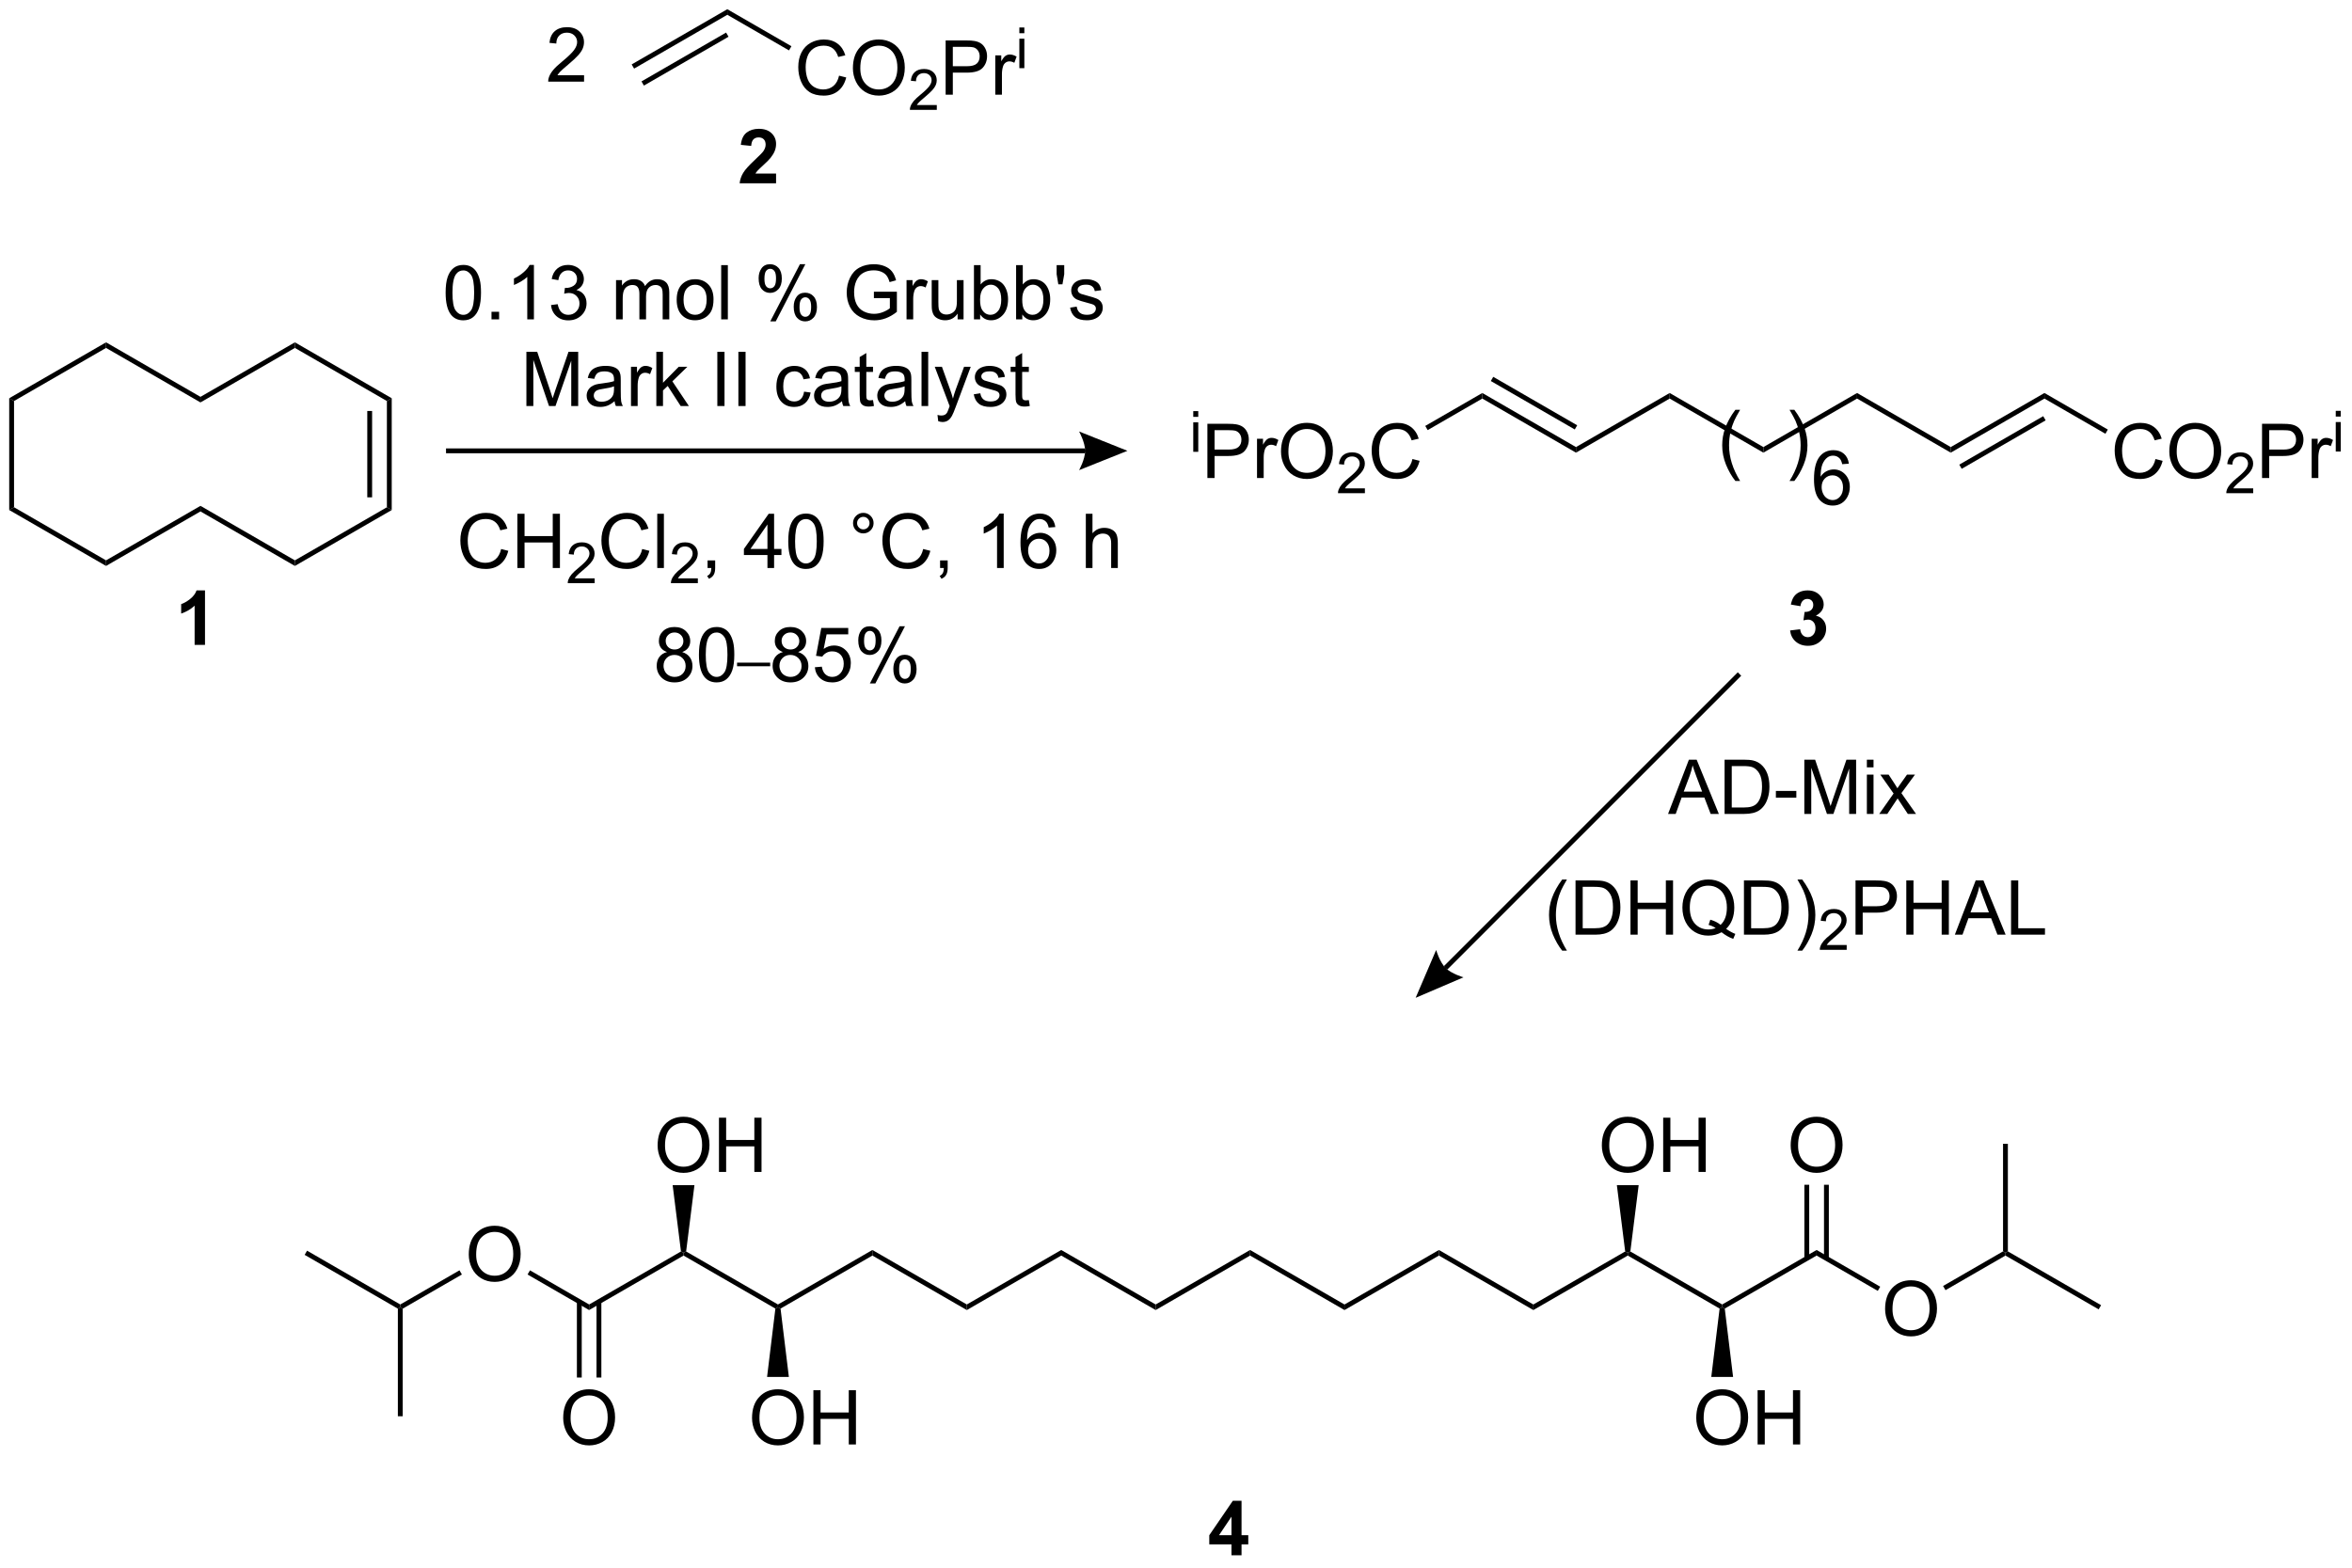 <?xml version="1.0" encoding="UTF-8"?>
<!DOCTYPE svg PUBLIC '-//W3C//DTD SVG 1.0//EN'
          'http://www.w3.org/TR/2001/REC-SVG-20010904/DTD/svg10.dtd'>
<svg stroke-dasharray="none" shape-rendering="auto" xmlns="http://www.w3.org/2000/svg" font-family="'Dialog'" text-rendering="auto" width="681" fill-opacity="1" color-interpolation="auto" color-rendering="auto" preserveAspectRatio="xMidYMid meet" font-size="12px" viewBox="0 0 681 454" fill="black" xmlns:xlink="http://www.w3.org/1999/xlink" stroke="black" image-rendering="auto" stroke-miterlimit="10" stroke-linecap="square" stroke-linejoin="miter" font-style="normal" stroke-width="1" height="454" stroke-dashoffset="0" font-weight="normal" stroke-opacity="1"
><!--Generated by the Batik Graphics2D SVG Generator--><defs id="genericDefs"
  /><g
  ><defs id="defs1"
    ><clipPath clipPathUnits="userSpaceOnUse" id="clipPath1"
      ><path d="M0.633 0.917 L255.78 0.917 L255.78 170.813 L0.633 170.813 L0.633 0.917 Z"
      /></clipPath
      ><clipPath clipPathUnits="userSpaceOnUse" id="clipPath2"
      ><path d="M-1.497 23.607 L-1.497 188.779 L246.556 188.779 L246.556 23.607 Z"
      /></clipPath
    ></defs
    ><g transform="scale(2.667,2.667) translate(-0.633,-0.917) matrix(1.029,0,0,1.029,2.173,-23.365)"
    ><path d="M124.398 67.587 L124.398 66.981 L124.925 66.981 L124.925 67.587 L124.398 67.587 ZM124.398 71.276 L124.398 68.165 L124.925 68.165 L124.925 71.276 L124.398 71.276 Z" stroke="none" clip-path="url(#clipPath2)"
    /></g
    ><g transform="matrix(2.743,0,0,2.743,4.107,-64.752)"
    ><path d="M125.95 74.076 L125.95 68.35 L128.111 68.35 Q128.682 68.35 128.981 68.404 Q129.403 68.475 129.687 68.673 Q129.973 68.868 130.148 69.225 Q130.322 69.579 130.322 70.006 Q130.322 70.735 129.856 71.243 Q129.393 71.748 128.176 71.748 L126.708 71.748 L126.708 74.076 L125.95 74.076 ZM126.708 71.071 L128.189 71.071 Q128.924 71.071 129.231 70.798 Q129.541 70.524 129.541 70.029 Q129.541 69.67 129.359 69.415 Q129.176 69.157 128.88 69.076 Q128.689 69.024 128.174 69.024 L126.708 69.024 L126.708 71.071 ZM131.189 74.076 L131.189 69.928 L131.822 69.928 L131.822 70.556 Q132.064 70.115 132.268 69.975 Q132.473 69.834 132.721 69.834 Q133.075 69.834 133.442 70.061 L133.2 70.712 Q132.942 70.561 132.684 70.561 Q132.455 70.561 132.27 70.699 Q132.088 70.837 132.01 71.084 Q131.893 71.459 131.893 71.904 L131.893 74.076 L131.189 74.076 ZM133.721 71.287 Q133.721 69.86 134.486 69.056 Q135.252 68.248 136.463 68.248 Q137.255 68.248 137.89 68.629 Q138.528 69.006 138.861 69.683 Q139.197 70.36 139.197 71.22 Q139.197 72.092 138.846 72.779 Q138.494 73.467 137.848 73.821 Q137.205 74.175 136.458 74.175 Q135.65 74.175 135.012 73.785 Q134.377 73.391 134.049 72.717 Q133.721 72.04 133.721 71.287 ZM134.502 71.298 Q134.502 72.334 135.057 72.931 Q135.614 73.524 136.455 73.524 Q137.309 73.524 137.861 72.923 Q138.416 72.321 138.416 71.217 Q138.416 70.516 138.179 69.996 Q137.942 69.475 137.486 69.188 Q137.033 68.899 136.465 68.899 Q135.661 68.899 135.08 69.454 Q134.502 70.006 134.502 71.298 Z" stroke="none" clip-path="url(#clipPath2)"
    /></g
    ><g transform="matrix(2.743,0,0,2.743,4.107,-64.752)"
    ><path d="M142.577 75.169 L142.577 75.676 L139.737 75.676 Q139.731 75.485 139.799 75.309 Q139.907 75.02 140.145 74.739 Q140.385 74.458 140.837 74.088 Q141.536 73.514 141.782 73.178 Q142.028 72.842 142.028 72.544 Q142.028 72.231 141.803 72.016 Q141.581 71.799 141.219 71.799 Q140.839 71.799 140.61 72.028 Q140.381 72.257 140.38 72.661 L139.837 72.606 Q139.893 71.999 140.256 71.682 Q140.62 71.364 141.231 71.364 Q141.85 71.364 142.21 71.708 Q142.571 72.049 142.571 72.555 Q142.571 72.813 142.465 73.063 Q142.36 73.311 142.114 73.587 Q141.87 73.862 141.301 74.342 Q140.827 74.741 140.692 74.883 Q140.557 75.026 140.469 75.169 L142.577 75.169 Z" stroke="none" clip-path="url(#clipPath2)"
    /></g
    ><g transform="matrix(2.743,0,0,2.743,4.107,-64.752)"
    ><path d="M147.595 72.069 L148.353 72.259 Q148.116 73.194 147.496 73.686 Q146.877 74.175 145.983 74.175 Q145.056 74.175 144.476 73.798 Q143.897 73.42 143.593 72.707 Q143.291 71.99 143.291 71.17 Q143.291 70.274 143.632 69.61 Q143.976 68.944 144.606 68.597 Q145.236 68.251 145.994 68.251 Q146.853 68.251 147.439 68.688 Q148.025 69.126 148.257 69.92 L147.509 70.095 Q147.311 69.47 146.931 69.186 Q146.554 68.899 145.978 68.899 Q145.319 68.899 144.874 69.217 Q144.431 69.532 144.252 70.066 Q144.072 70.6 144.072 71.165 Q144.072 71.897 144.285 72.441 Q144.499 72.985 144.947 73.256 Q145.397 73.524 145.921 73.524 Q146.556 73.524 146.996 73.157 Q147.439 72.79 147.595 72.069 Z" stroke="none" clip-path="url(#clipPath2)"
    /></g
    ><g transform="matrix(2.743,0,0,2.743,4.107,-64.752)"
    ><path d="M154.969 65.097 L154.969 65.686 L149.202 69.016 L148.947 68.574 Z" stroke="none" clip-path="url(#clipPath2)"
    /></g
    ><g transform="matrix(2.743,0,0,2.743,4.107,-64.752)"
    ><path d="M164.859 70.807 L164.859 71.396 L154.969 65.686 L154.969 65.097 ZM164.986 68.507 L156.125 63.391 L155.869 63.833 L164.731 68.949 Z" stroke="none" clip-path="url(#clipPath2)"
    /></g
    ><g transform="matrix(2.743,0,0,2.743,4.107,-64.752)"
    ><path d="M174.748 65.097 L174.748 65.686 L164.859 71.396 L164.859 70.807 Z" stroke="none" clip-path="url(#clipPath2)"
    /></g
    ><g transform="matrix(2.743,0,0,2.743,4.107,-64.752)"
    ><path d="M184.638 70.807 L184.638 71.396 L174.748 65.686 L174.748 65.097 Z" stroke="none" clip-path="url(#clipPath2)"
    /></g
    ><g transform="matrix(2.743,0,0,2.743,4.107,-64.752)"
    ><path d="M194.528 65.097 L194.528 65.686 L184.638 71.396 L184.638 70.807 Z" stroke="none" clip-path="url(#clipPath2)"
    /></g
    ><g transform="matrix(2.743,0,0,2.743,4.107,-64.752)"
    ><path d="M204.417 70.807 L204.417 71.396 L194.528 65.686 L194.528 65.097 Z" stroke="none" clip-path="url(#clipPath2)"
    /></g
    ><g transform="matrix(2.743,0,0,2.743,4.107,-64.752)"
    ><path d="M214.306 65.097 L214.306 65.686 L204.417 71.396 L204.417 70.807 ZM214.179 67.544 L205.317 72.661 L205.572 73.102 L214.434 67.986 Z" stroke="none" clip-path="url(#clipPath2)"
    /></g
    ><g transform="matrix(2.743,0,0,2.743,4.107,-64.752)"
    ><path d="M226.024 72.069 L226.782 72.259 Q226.545 73.194 225.925 73.686 Q225.305 74.175 224.412 74.175 Q223.485 74.175 222.904 73.798 Q222.326 73.42 222.022 72.707 Q221.72 71.99 221.72 71.17 Q221.72 70.274 222.061 69.61 Q222.404 68.944 223.035 68.597 Q223.665 68.251 224.423 68.251 Q225.282 68.251 225.868 68.688 Q226.454 69.126 226.686 69.92 L225.938 70.095 Q225.74 69.47 225.36 69.186 Q224.983 68.899 224.407 68.899 Q223.748 68.899 223.303 69.217 Q222.86 69.532 222.68 70.066 Q222.501 70.6 222.501 71.165 Q222.501 71.897 222.714 72.441 Q222.928 72.985 223.376 73.256 Q223.826 73.524 224.35 73.524 Q224.985 73.524 225.425 73.157 Q225.868 72.79 226.024 72.069 ZM227.487 71.287 Q227.487 69.86 228.252 69.056 Q229.018 68.248 230.229 68.248 Q231.02 68.248 231.656 68.629 Q232.294 69.006 232.627 69.683 Q232.963 70.36 232.963 71.22 Q232.963 72.092 232.612 72.779 Q232.26 73.467 231.614 73.821 Q230.971 74.175 230.223 74.175 Q229.416 74.175 228.778 73.785 Q228.143 73.391 227.815 72.717 Q227.487 72.04 227.487 71.287 ZM228.268 71.298 Q228.268 72.334 228.822 72.931 Q229.38 73.524 230.221 73.524 Q231.075 73.524 231.627 72.923 Q232.182 72.321 232.182 71.217 Q232.182 70.516 231.945 69.996 Q231.708 69.475 231.252 69.188 Q230.799 68.899 230.231 68.899 Q229.427 68.899 228.846 69.454 Q228.268 70.006 228.268 71.298 Z" stroke="none" clip-path="url(#clipPath2)"
    /></g
    ><g transform="matrix(2.743,0,0,2.743,4.107,-64.752)"
    ><path d="M236.343 75.169 L236.343 75.676 L233.503 75.676 Q233.497 75.485 233.565 75.309 Q233.673 75.02 233.911 74.739 Q234.151 74.458 234.602 74.088 Q235.302 73.514 235.548 73.178 Q235.794 72.842 235.794 72.544 Q235.794 72.231 235.569 72.016 Q235.346 71.799 234.985 71.799 Q234.604 71.799 234.376 72.028 Q234.147 72.257 234.145 72.661 L233.602 72.606 Q233.659 71.999 234.022 71.682 Q234.386 71.364 234.997 71.364 Q235.616 71.364 235.975 71.708 Q236.337 72.049 236.337 72.555 Q236.337 72.813 236.231 73.063 Q236.126 73.311 235.88 73.587 Q235.636 73.862 235.067 74.342 Q234.593 74.741 234.458 74.883 Q234.323 75.026 234.235 75.169 L236.343 75.169 Z" stroke="none" clip-path="url(#clipPath2)"
    /></g
    ><g transform="matrix(2.743,0,0,2.743,4.107,-64.752)"
    ><path d="M237.275 74.076 L237.275 68.35 L239.437 68.35 Q240.007 68.35 240.306 68.404 Q240.728 68.475 241.012 68.673 Q241.299 68.868 241.473 69.225 Q241.648 69.579 241.648 70.006 Q241.648 70.735 241.181 71.243 Q240.718 71.748 239.502 71.748 L238.033 71.748 L238.033 74.076 L237.275 74.076 ZM238.033 71.071 L239.515 71.071 Q240.249 71.071 240.556 70.798 Q240.866 70.524 240.866 70.029 Q240.866 69.67 240.684 69.415 Q240.502 69.157 240.205 69.076 Q240.015 69.024 239.499 69.024 L238.033 69.024 L238.033 71.071 ZM242.515 74.076 L242.515 69.928 L243.148 69.928 L243.148 70.556 Q243.39 70.115 243.593 69.975 Q243.799 69.834 244.046 69.834 Q244.4 69.834 244.767 70.061 L244.525 70.712 Q244.267 70.561 244.01 70.561 Q243.78 70.561 243.595 70.699 Q243.413 70.837 243.335 71.084 Q243.218 71.459 243.218 71.904 L243.218 74.076 L242.515 74.076 Z" stroke="none" clip-path="url(#clipPath2)"
    /></g
    ><g transform="matrix(2.743,0,0,2.743,4.107,-64.752)"
    ><path d="M245.056 67.587 L245.056 66.981 L245.584 66.981 L245.584 67.587 L245.056 67.587 ZM245.056 71.276 L245.056 68.165 L245.584 68.165 L245.584 71.276 L245.056 71.276 Z" stroke="none" clip-path="url(#clipPath2)"
    /></g
    ><g transform="matrix(2.743,0,0,2.743,4.107,-64.752)"
    ><path d="M220.997 68.96 L220.742 69.402 L214.306 65.686 L214.306 65.097 Z" stroke="none" clip-path="url(#clipPath2)"
    /></g
    ><g transform="matrix(2.743,0,0,2.743,4.107,-64.752)"
    ><path d="M181.68 74.383 Q181.097 73.649 180.693 72.664 Q180.292 71.677 180.292 70.623 Q180.292 69.693 180.594 68.841 Q180.946 67.854 181.68 66.873 L182.183 66.873 Q181.711 67.685 181.558 68.034 Q181.321 68.573 181.183 69.159 Q181.016 69.888 181.016 70.628 Q181.016 72.505 182.183 74.383 L181.68 74.383 ZM187.907 74.383 L187.401 74.383 Q188.571 72.505 188.571 70.628 Q188.571 69.894 188.401 69.169 Q188.269 68.584 188.032 68.044 Q187.878 67.693 187.401 66.873 L187.907 66.873 Q188.641 67.854 188.993 68.841 Q189.292 69.693 189.292 70.623 Q189.292 71.677 188.888 72.664 Q188.485 73.649 187.907 74.383 Z" stroke="none" clip-path="url(#clipPath2)"
    /></g
    ><g transform="matrix(2.743,0,0,2.743,4.107,-64.752)"
    ><path d="M187.458 90.168 L188.521 90.041 Q188.571 90.447 188.792 90.663 Q189.016 90.877 189.333 90.877 Q189.672 90.877 189.904 90.619 Q190.138 90.361 190.138 89.924 Q190.138 89.51 189.914 89.267 Q189.693 89.025 189.373 89.025 Q189.162 89.025 188.867 89.106 L188.99 88.213 Q189.435 88.223 189.669 88.02 Q189.904 87.814 189.904 87.473 Q189.904 87.184 189.732 87.012 Q189.56 86.84 189.274 86.84 Q188.992 86.84 188.792 87.036 Q188.594 87.231 188.552 87.606 L187.539 87.434 Q187.646 86.916 187.857 86.606 Q188.071 86.293 188.451 86.116 Q188.833 85.939 189.305 85.939 Q190.115 85.939 190.602 86.455 Q191.005 86.877 191.005 87.408 Q191.005 88.161 190.18 88.611 Q190.672 88.715 190.966 89.082 Q191.263 89.45 191.263 89.971 Q191.263 90.723 190.711 91.257 Q190.162 91.788 189.341 91.788 Q188.563 91.788 188.05 91.34 Q187.539 90.892 187.458 90.168 Z" stroke="none" clip-path="url(#clipPath2)"
    /></g
    ><g transform="matrix(2.743,0,0,2.743,4.107,-64.752)"
    ><path d="M20.142 91.689 L19.046 91.689 L19.046 87.551 Q18.444 88.114 17.626 88.385 L17.626 87.387 Q18.056 87.246 18.559 86.856 Q19.064 86.463 19.251 85.939 L20.142 85.939 L20.142 91.689 Z" stroke="none" clip-path="url(#clipPath2)"
    /></g
    ><g transform="matrix(2.743,0,0,2.743,4.107,-64.752)"
    ><path d="M65.436 30.849 L65.18 30.407 L75.275 24.579 L75.275 25.168 ZM66.471 32.643 L75.403 27.486 L75.147 27.045 L66.216 32.201 Z" stroke="none" clip-path="url(#clipPath2)"
    /></g
    ><g transform="matrix(2.743,0,0,2.743,4.107,-64.752)"
    ><path d="M87.07 31.595 L87.828 31.785 Q87.591 32.72 86.971 33.212 Q86.351 33.702 85.458 33.702 Q84.531 33.702 83.95 33.324 Q83.372 32.947 83.067 32.233 Q82.765 31.517 82.765 30.697 Q82.765 29.801 83.106 29.137 Q83.45 28.47 84.08 28.124 Q84.71 27.777 85.468 27.777 Q86.328 27.777 86.914 28.215 Q87.499 28.652 87.731 29.447 L86.984 29.621 Q86.786 28.996 86.406 28.712 Q86.028 28.426 85.453 28.426 Q84.794 28.426 84.349 28.744 Q83.906 29.059 83.726 29.593 Q83.546 30.126 83.546 30.691 Q83.546 31.423 83.76 31.968 Q83.974 32.512 84.421 32.783 Q84.872 33.051 85.395 33.051 Q86.031 33.051 86.471 32.684 Q86.914 32.316 87.07 31.595 ZM88.532 30.814 Q88.532 29.387 89.298 28.582 Q90.063 27.775 91.274 27.775 Q92.066 27.775 92.701 28.155 Q93.339 28.533 93.673 29.21 Q94.009 29.887 94.009 30.746 Q94.009 31.619 93.657 32.306 Q93.305 32.993 92.66 33.348 Q92.016 33.702 91.269 33.702 Q90.462 33.702 89.824 33.311 Q89.188 32.918 88.86 32.243 Q88.532 31.566 88.532 30.814 ZM89.313 30.824 Q89.313 31.861 89.868 32.457 Q90.425 33.051 91.266 33.051 Q92.121 33.051 92.673 32.449 Q93.227 31.848 93.227 30.744 Q93.227 30.043 92.99 29.522 Q92.753 29.001 92.298 28.715 Q91.845 28.426 91.277 28.426 Q90.472 28.426 89.891 28.98 Q89.313 29.533 89.313 30.824 Z" stroke="none" clip-path="url(#clipPath2)"
    /></g
    ><g transform="matrix(2.743,0,0,2.743,4.107,-64.752)"
    ><path d="M97.388 34.695 L97.388 35.203 L94.548 35.203 Q94.543 35.011 94.611 34.836 Q94.718 34.547 94.957 34.265 Q95.197 33.984 95.648 33.615 Q96.347 33.041 96.593 32.705 Q96.839 32.369 96.839 32.07 Q96.839 31.758 96.615 31.543 Q96.392 31.326 96.031 31.326 Q95.65 31.326 95.421 31.555 Q95.193 31.783 95.191 32.187 L94.648 32.133 Q94.705 31.525 95.068 31.209 Q95.431 30.89 96.043 30.89 Q96.662 30.89 97.021 31.234 Q97.382 31.576 97.382 32.082 Q97.382 32.34 97.277 32.59 Q97.171 32.838 96.925 33.113 Q96.681 33.388 96.113 33.869 Q95.638 34.267 95.503 34.41 Q95.369 34.553 95.281 34.695 L97.388 34.695 Z" stroke="none" clip-path="url(#clipPath2)"
    /></g
    ><g transform="matrix(2.743,0,0,2.743,4.107,-64.752)"
    ><path d="M98.321 33.603 L98.321 27.876 L100.482 27.876 Q101.053 27.876 101.352 27.931 Q101.774 28.001 102.058 28.199 Q102.344 28.395 102.519 28.751 Q102.693 29.105 102.693 29.533 Q102.693 30.262 102.227 30.77 Q101.763 31.275 100.547 31.275 L99.079 31.275 L99.079 33.603 L98.321 33.603 ZM99.079 30.598 L100.56 30.598 Q101.295 30.598 101.602 30.324 Q101.912 30.051 101.912 29.556 Q101.912 29.197 101.73 28.941 Q101.547 28.684 101.251 28.603 Q101.06 28.551 100.545 28.551 L99.079 28.551 L99.079 30.598 ZM103.56 33.603 L103.56 29.454 L104.193 29.454 L104.193 30.082 Q104.435 29.642 104.638 29.501 Q104.844 29.361 105.092 29.361 Q105.446 29.361 105.813 29.587 L105.571 30.238 Q105.313 30.087 105.055 30.087 Q104.826 30.087 104.641 30.225 Q104.459 30.363 104.381 30.611 Q104.263 30.986 104.263 31.431 L104.263 33.603 L103.56 33.603 Z" stroke="none" clip-path="url(#clipPath2)"
    /></g
    ><g transform="matrix(2.743,0,0,2.743,4.107,-64.752)"
    ><path d="M106.102 27.113 L106.102 26.508 L106.629 26.508 L106.629 27.113 L106.102 27.113 ZM106.102 30.803 L106.102 27.692 L106.629 27.692 L106.629 30.803 L106.102 30.803 Z" stroke="none" clip-path="url(#clipPath2)"
    /></g
    ><g transform="matrix(2.743,0,0,2.743,4.107,-64.752)"
    ><path d="M75.275 25.168 L75.275 24.579 L82.043 28.486 L81.787 28.928 Z" stroke="none" clip-path="url(#clipPath2)"
    /></g
    ><g transform="matrix(2.743,0,0,2.743,4.107,-64.752)"
    ><path d="M80.422 41.934 L80.422 42.955 L76.576 42.955 Q76.638 42.377 76.951 41.858 Q77.263 41.34 78.185 40.486 Q78.927 39.793 79.094 39.549 Q79.32 39.208 79.32 38.877 Q79.32 38.51 79.122 38.312 Q78.927 38.114 78.578 38.114 Q78.234 38.114 78.031 38.322 Q77.828 38.528 77.797 39.01 L76.703 38.9 Q76.802 37.994 77.318 37.601 Q77.833 37.205 78.607 37.205 Q79.453 37.205 79.938 37.663 Q80.422 38.119 80.422 38.799 Q80.422 39.184 80.284 39.536 Q80.146 39.885 79.844 40.267 Q79.646 40.52 79.125 40.997 Q78.607 41.473 78.466 41.629 Q78.328 41.786 78.242 41.934 L80.422 41.934 Z" stroke="none" clip-path="url(#clipPath2)"
    /></g
    ><g transform="matrix(2.743,0,0,2.743,4.107,-64.752)"
    ><path d="M45.542 54.501 Q45.542 53.485 45.75 52.868 Q45.959 52.248 46.37 51.912 Q46.784 51.576 47.409 51.576 Q47.87 51.576 48.216 51.761 Q48.565 51.946 48.792 52.298 Q49.019 52.647 49.146 53.149 Q49.276 53.649 49.276 54.501 Q49.276 55.509 49.068 56.129 Q48.862 56.748 48.448 57.087 Q48.037 57.425 47.409 57.425 Q46.581 57.425 46.107 56.829 Q45.542 56.115 45.542 54.501 ZM46.263 54.501 Q46.263 55.912 46.594 56.379 Q46.925 56.845 47.409 56.845 Q47.894 56.845 48.222 56.376 Q48.552 55.907 48.552 54.501 Q48.552 53.087 48.222 52.623 Q47.894 52.157 47.401 52.157 Q46.917 52.157 46.628 52.569 Q46.263 53.092 46.263 54.501 ZM50.384 57.326 L50.384 56.524 L51.187 56.524 L51.187 57.326 L50.384 57.326 ZM54.862 57.326 L54.159 57.326 L54.159 52.845 Q53.904 53.087 53.492 53.329 Q53.081 53.571 52.753 53.694 L52.753 53.014 Q53.341 52.735 53.782 52.342 Q54.224 51.946 54.409 51.576 L54.862 51.576 L54.862 57.326 ZM56.666 55.813 L57.369 55.72 Q57.491 56.319 57.78 56.582 Q58.072 56.845 58.491 56.845 Q58.986 56.845 59.327 56.501 Q59.671 56.157 59.671 55.649 Q59.671 55.165 59.353 54.852 Q59.038 54.537 58.548 54.537 Q58.35 54.537 58.054 54.615 L58.132 53.998 Q58.202 54.006 58.244 54.006 Q58.694 54.006 59.054 53.772 Q59.413 53.537 59.413 53.048 Q59.413 52.662 59.15 52.41 Q58.89 52.154 58.475 52.154 Q58.064 52.154 57.791 52.412 Q57.517 52.67 57.439 53.186 L56.736 53.061 Q56.866 52.352 57.322 51.964 Q57.78 51.576 58.46 51.576 Q58.929 51.576 59.322 51.777 Q59.718 51.977 59.926 52.326 Q60.134 52.673 60.134 53.063 Q60.134 53.436 59.934 53.74 Q59.736 54.045 59.345 54.225 Q59.853 54.342 60.134 54.712 Q60.416 55.079 60.416 55.634 Q60.416 56.384 59.869 56.907 Q59.322 57.428 58.486 57.428 Q57.733 57.428 57.233 56.98 Q56.736 56.529 56.666 55.813 ZM63.53 57.326 L63.53 53.178 L64.158 53.178 L64.158 53.759 Q64.353 53.454 64.676 53.269 Q65.002 53.084 65.416 53.084 Q65.877 53.084 66.171 53.277 Q66.468 53.467 66.588 53.811 Q67.08 53.084 67.869 53.084 Q68.486 53.084 68.817 53.425 Q69.15 53.767 69.15 54.477 L69.15 57.326 L68.452 57.326 L68.452 54.712 Q68.452 54.29 68.382 54.105 Q68.314 53.92 68.134 53.808 Q67.955 53.694 67.713 53.694 Q67.275 53.694 66.986 53.985 Q66.697 54.274 66.697 54.915 L66.697 57.326 L65.994 57.326 L65.994 54.631 Q65.994 54.162 65.822 53.928 Q65.65 53.694 65.259 53.694 Q64.963 53.694 64.71 53.85 Q64.46 54.006 64.345 54.308 Q64.233 54.608 64.233 55.173 L64.233 57.326 L63.53 57.326 ZM69.931 55.251 Q69.931 54.1 70.572 53.545 Q71.108 53.084 71.877 53.084 Q72.733 53.084 73.275 53.644 Q73.819 54.204 73.819 55.194 Q73.819 55.993 73.577 56.454 Q73.338 56.912 72.879 57.167 Q72.421 57.42 71.877 57.42 Q71.007 57.42 70.468 56.863 Q69.931 56.303 69.931 55.251 ZM70.655 55.251 Q70.655 56.048 71.002 56.446 Q71.35 56.842 71.877 56.842 Q72.4 56.842 72.746 56.444 Q73.095 56.045 73.095 55.227 Q73.095 54.459 72.746 54.063 Q72.397 53.665 71.877 53.665 Q71.35 53.665 71.002 54.061 Q70.655 54.454 70.655 55.251 ZM74.628 57.326 L74.628 51.6 L75.331 51.6 L75.331 57.326 L74.628 57.326 ZM78.581 52.975 Q78.581 52.36 78.888 51.931 Q79.198 51.501 79.784 51.501 Q80.323 51.501 80.675 51.886 Q81.029 52.272 81.029 53.017 Q81.029 53.743 80.672 54.136 Q80.315 54.529 79.792 54.529 Q79.271 54.529 78.925 54.144 Q78.581 53.756 78.581 52.975 ZM79.802 51.985 Q79.542 51.985 79.368 52.212 Q79.193 52.438 79.193 53.045 Q79.193 53.595 79.368 53.821 Q79.544 54.045 79.802 54.045 Q80.068 54.045 80.243 53.819 Q80.417 53.592 80.417 52.99 Q80.417 52.436 80.24 52.212 Q80.065 51.985 79.802 51.985 ZM79.808 57.537 L82.94 51.501 L83.511 51.501 L80.388 57.537 L79.808 57.537 ZM82.284 55.983 Q82.284 55.365 82.591 54.938 Q82.901 54.509 83.49 54.509 Q84.029 54.509 84.383 54.894 Q84.737 55.279 84.737 56.024 Q84.737 56.751 84.378 57.144 Q84.021 57.537 83.495 57.537 Q82.974 57.537 82.628 57.149 Q82.284 56.759 82.284 55.983 ZM83.511 54.993 Q83.245 54.993 83.071 55.22 Q82.896 55.446 82.896 56.053 Q82.896 56.6 83.071 56.826 Q83.248 57.053 83.505 57.053 Q83.776 57.053 83.948 56.826 Q84.123 56.6 84.123 55.998 Q84.123 55.444 83.946 55.22 Q83.771 54.993 83.511 54.993 ZM90.748 55.079 L90.748 54.407 L93.175 54.404 L93.175 56.529 Q92.615 56.975 92.021 57.201 Q91.427 57.425 90.802 57.425 Q89.959 57.425 89.269 57.063 Q88.581 56.701 88.229 56.019 Q87.878 55.334 87.878 54.49 Q87.878 53.654 88.227 52.931 Q88.576 52.204 89.232 51.852 Q89.888 51.501 90.745 51.501 Q91.365 51.501 91.868 51.704 Q92.37 51.904 92.654 52.264 Q92.94 52.623 93.089 53.201 L92.404 53.389 Q92.276 52.951 92.084 52.701 Q91.894 52.451 91.537 52.3 Q91.183 52.149 90.748 52.149 Q90.229 52.149 89.849 52.308 Q89.472 52.467 89.237 52.725 Q89.005 52.983 88.878 53.29 Q88.659 53.821 88.659 54.444 Q88.659 55.209 88.922 55.725 Q89.185 56.24 89.688 56.49 Q90.193 56.74 90.761 56.74 Q91.253 56.74 91.722 56.55 Q92.19 56.36 92.433 56.147 L92.433 55.079 L90.748 55.079 ZM94.194 57.326 L94.194 53.178 L94.827 53.178 L94.827 53.806 Q95.069 53.365 95.272 53.225 Q95.478 53.084 95.725 53.084 Q96.08 53.084 96.447 53.311 L96.205 53.962 Q95.947 53.811 95.689 53.811 Q95.46 53.811 95.275 53.949 Q95.093 54.087 95.015 54.334 Q94.897 54.709 94.897 55.154 L94.897 57.326 L94.194 57.326 ZM99.585 57.326 L99.585 56.717 Q99.1 57.42 98.267 57.42 Q97.9 57.42 97.582 57.279 Q97.265 57.139 97.108 56.925 Q96.955 56.712 96.892 56.404 Q96.85 56.196 96.85 55.748 L96.85 53.178 L97.554 53.178 L97.554 55.477 Q97.554 56.029 97.595 56.22 Q97.663 56.498 97.877 56.657 Q98.093 56.813 98.408 56.813 Q98.725 56.813 99.002 56.652 Q99.28 56.49 99.395 56.212 Q99.509 55.931 99.509 55.399 L99.509 53.178 L100.213 53.178 L100.213 57.326 L99.585 57.326 ZM101.964 57.326 L101.31 57.326 L101.31 51.6 L102.013 51.6 L102.013 53.642 Q102.459 53.084 103.151 53.084 Q103.534 53.084 103.875 53.238 Q104.216 53.392 104.438 53.673 Q104.659 53.951 104.784 54.347 Q104.909 54.74 104.909 55.188 Q104.909 56.256 104.38 56.839 Q103.854 57.42 103.115 57.42 Q102.38 57.42 101.964 56.806 L101.964 57.326 ZM101.956 55.22 Q101.956 55.967 102.159 56.298 Q102.49 56.842 103.058 56.842 Q103.519 56.842 103.854 56.441 Q104.19 56.04 104.19 55.248 Q104.19 54.436 103.868 54.05 Q103.544 53.662 103.089 53.662 Q102.628 53.662 102.292 54.063 Q101.956 54.462 101.956 55.22 ZM106.413 57.326 L105.759 57.326 L105.759 51.6 L106.463 51.6 L106.463 53.642 Q106.908 53.084 107.6 53.084 Q107.983 53.084 108.325 53.238 Q108.666 53.392 108.887 53.673 Q109.108 53.951 109.233 54.347 Q109.358 54.74 109.358 55.188 Q109.358 56.256 108.83 56.839 Q108.304 57.42 107.564 57.42 Q106.83 57.42 106.413 56.806 L106.413 57.326 ZM106.405 55.22 Q106.405 55.967 106.608 56.298 Q106.939 56.842 107.507 56.842 Q107.968 56.842 108.304 56.441 Q108.64 56.04 108.64 55.248 Q108.64 54.436 108.317 54.05 Q107.994 53.662 107.538 53.662 Q107.077 53.662 106.741 54.063 Q106.405 54.462 106.405 55.22 ZM110.216 53.626 L110.037 52.556 L110.037 51.6 L110.839 51.6 L110.839 52.556 L110.651 53.626 L110.216 53.626 ZM111.46 56.087 L112.155 55.977 Q112.213 56.397 112.481 56.621 Q112.749 56.842 113.228 56.842 Q113.713 56.842 113.947 56.644 Q114.181 56.446 114.181 56.181 Q114.181 55.944 113.975 55.806 Q113.83 55.712 113.257 55.569 Q112.483 55.373 112.184 55.23 Q111.884 55.087 111.731 54.837 Q111.577 54.584 111.577 54.279 Q111.577 54.001 111.702 53.767 Q111.83 53.529 112.048 53.373 Q112.213 53.251 112.496 53.167 Q112.78 53.084 113.103 53.084 Q113.593 53.084 113.96 53.225 Q114.33 53.365 114.504 53.605 Q114.681 53.845 114.749 54.248 L114.061 54.342 Q114.015 54.022 113.788 53.842 Q113.564 53.662 113.155 53.662 Q112.671 53.662 112.463 53.824 Q112.257 53.983 112.257 54.196 Q112.257 54.334 112.343 54.444 Q112.429 54.556 112.611 54.631 Q112.718 54.67 113.233 54.811 Q113.978 55.009 114.272 55.136 Q114.569 55.264 114.736 55.506 Q114.905 55.748 114.905 56.108 Q114.905 56.459 114.7 56.769 Q114.494 57.079 114.106 57.251 Q113.72 57.42 113.233 57.42 Q112.423 57.42 111.999 57.084 Q111.577 56.748 111.46 56.087 Z" stroke="none" clip-path="url(#clipPath2)"
    /></g
    ><g transform="matrix(2.743,0,0,2.743,4.107,-64.752)"
    ><path d="M54.068 66.476 L54.068 60.75 L55.209 60.75 L56.565 64.805 Q56.753 65.37 56.839 65.651 Q56.935 65.338 57.144 64.734 L58.513 60.75 L59.534 60.75 L59.534 66.476 L58.802 66.476 L58.802 61.682 L57.138 66.476 L56.456 66.476 L54.8 61.601 L54.8 66.476 L54.068 66.476 ZM63.373 65.963 Q62.982 66.297 62.62 66.435 Q62.261 66.57 61.847 66.57 Q61.162 66.57 60.795 66.237 Q60.427 65.901 60.427 65.383 Q60.427 65.078 60.565 64.825 Q60.706 64.573 60.93 64.422 Q61.154 64.268 61.435 64.19 Q61.644 64.135 62.06 64.086 Q62.912 63.984 63.315 63.844 Q63.318 63.698 63.318 63.659 Q63.318 63.229 63.12 63.054 Q62.849 62.815 62.318 62.815 Q61.823 62.815 61.586 62.989 Q61.349 63.164 61.237 63.604 L60.55 63.51 Q60.644 63.07 60.857 62.799 Q61.073 62.526 61.48 62.38 Q61.886 62.234 62.42 62.234 Q62.951 62.234 63.282 62.359 Q63.615 62.484 63.771 62.674 Q63.927 62.862 63.99 63.151 Q64.026 63.331 64.026 63.799 L64.026 64.737 Q64.026 65.719 64.071 65.979 Q64.115 66.237 64.248 66.476 L63.513 66.476 Q63.404 66.258 63.373 65.963 ZM63.315 64.393 Q62.933 64.549 62.167 64.659 Q61.732 64.721 61.552 64.799 Q61.373 64.877 61.274 65.028 Q61.177 65.18 61.177 65.362 Q61.177 65.643 61.391 65.831 Q61.605 66.018 62.013 66.018 Q62.42 66.018 62.735 65.841 Q63.052 65.664 63.201 65.354 Q63.315 65.117 63.315 64.651 L63.315 64.393 ZM65.108 66.476 L65.108 62.328 L65.741 62.328 L65.741 62.956 Q65.983 62.516 66.186 62.375 Q66.392 62.234 66.64 62.234 Q66.994 62.234 67.361 62.461 L67.119 63.112 Q66.861 62.961 66.603 62.961 Q66.374 62.961 66.189 63.099 Q66.007 63.237 65.929 63.484 Q65.811 63.859 65.811 64.305 L65.811 66.476 L65.108 66.476 ZM67.783 66.476 L67.783 60.75 L68.486 60.75 L68.486 64.016 L70.15 62.328 L71.061 62.328 L69.476 63.867 L71.22 66.476 L70.353 66.476 L68.983 64.354 L68.486 64.831 L68.486 66.476 L67.783 66.476 ZM74.222 66.476 L74.222 60.75 L74.98 60.75 L74.98 66.476 L74.222 66.476 ZM76.444 66.476 L76.444 60.75 L77.202 60.75 L77.202 66.476 L76.444 66.476 ZM83.377 64.956 L84.069 65.047 Q83.955 65.76 83.489 66.166 Q83.022 66.57 82.343 66.57 Q81.491 66.57 80.973 66.013 Q80.455 65.456 80.455 64.416 Q80.455 63.745 80.676 63.242 Q80.9 62.737 81.356 62.487 Q81.811 62.234 82.345 62.234 Q83.022 62.234 83.452 62.575 Q83.882 62.916 84.002 63.547 L83.319 63.651 Q83.22 63.234 82.973 63.023 Q82.726 62.812 82.374 62.812 Q81.843 62.812 81.51 63.193 Q81.179 63.573 81.179 64.398 Q81.179 65.234 81.499 65.614 Q81.819 65.992 82.335 65.992 Q82.749 65.992 83.025 65.739 Q83.304 65.484 83.377 64.956 ZM87.377 65.963 Q86.986 66.297 86.624 66.435 Q86.265 66.57 85.851 66.57 Q85.166 66.57 84.799 66.237 Q84.431 65.901 84.431 65.383 Q84.431 65.078 84.569 64.825 Q84.71 64.573 84.934 64.422 Q85.158 64.268 85.439 64.19 Q85.647 64.135 86.064 64.086 Q86.916 63.984 87.319 63.844 Q87.322 63.698 87.322 63.659 Q87.322 63.229 87.124 63.054 Q86.853 62.815 86.322 62.815 Q85.827 62.815 85.59 62.989 Q85.353 63.164 85.241 63.604 L84.554 63.51 Q84.647 63.07 84.861 62.799 Q85.077 62.526 85.483 62.38 Q85.89 62.234 86.424 62.234 Q86.955 62.234 87.285 62.359 Q87.619 62.484 87.775 62.674 Q87.931 62.862 87.994 63.151 Q88.03 63.331 88.03 63.799 L88.03 64.737 Q88.03 65.719 88.075 65.979 Q88.119 66.237 88.252 66.476 L87.517 66.476 Q87.408 66.258 87.377 65.963 ZM87.319 64.393 Q86.936 64.549 86.171 64.659 Q85.736 64.721 85.556 64.799 Q85.377 64.877 85.278 65.028 Q85.181 65.18 85.181 65.362 Q85.181 65.643 85.395 65.831 Q85.608 66.018 86.017 66.018 Q86.424 66.018 86.739 65.841 Q87.056 65.664 87.205 65.354 Q87.319 65.117 87.319 64.651 L87.319 64.393 ZM90.654 65.846 L90.756 66.469 Q90.459 66.531 90.224 66.531 Q89.841 66.531 89.631 66.411 Q89.42 66.289 89.334 66.091 Q89.248 65.893 89.248 65.26 L89.248 62.875 L88.732 62.875 L88.732 62.328 L89.248 62.328 L89.248 61.299 L89.948 60.877 L89.948 62.328 L90.654 62.328 L90.654 62.875 L89.948 62.875 L89.948 65.299 Q89.948 65.601 89.985 65.687 Q90.021 65.773 90.105 65.825 Q90.191 65.875 90.347 65.875 Q90.464 65.875 90.654 65.846 ZM94.049 65.963 Q93.658 66.297 93.296 66.435 Q92.936 66.57 92.522 66.57 Q91.838 66.57 91.47 66.237 Q91.103 65.901 91.103 65.383 Q91.103 65.078 91.241 64.825 Q91.382 64.573 91.606 64.422 Q91.83 64.268 92.111 64.19 Q92.319 64.135 92.736 64.086 Q93.588 63.984 93.991 63.844 Q93.994 63.698 93.994 63.659 Q93.994 63.229 93.796 63.054 Q93.525 62.815 92.994 62.815 Q92.499 62.815 92.262 62.989 Q92.025 63.164 91.913 63.604 L91.226 63.51 Q91.319 63.07 91.533 62.799 Q91.749 62.526 92.155 62.38 Q92.561 62.234 93.095 62.234 Q93.627 62.234 93.957 62.359 Q94.291 62.484 94.447 62.674 Q94.603 62.862 94.666 63.151 Q94.702 63.331 94.702 63.799 L94.702 64.737 Q94.702 65.719 94.746 65.979 Q94.791 66.237 94.924 66.476 L94.189 66.476 Q94.08 66.258 94.049 65.963 ZM93.991 64.393 Q93.608 64.549 92.843 64.659 Q92.408 64.721 92.228 64.799 Q92.049 64.877 91.95 65.028 Q91.853 65.18 91.853 65.362 Q91.853 65.643 92.067 65.831 Q92.28 66.018 92.689 66.018 Q93.095 66.018 93.41 65.841 Q93.728 65.664 93.877 65.354 Q93.991 65.117 93.991 64.651 L93.991 64.393 ZM95.776 66.476 L95.776 60.75 L96.48 60.75 L96.48 66.476 L95.776 66.476 ZM97.538 68.075 L97.46 67.414 Q97.689 67.476 97.861 67.476 Q98.095 67.476 98.236 67.398 Q98.377 67.32 98.468 67.18 Q98.533 67.075 98.681 66.656 Q98.702 66.599 98.744 66.484 L97.171 62.328 L97.929 62.328 L98.791 64.729 Q98.96 65.187 99.093 65.69 Q99.213 65.206 99.382 64.745 L100.267 62.328 L100.97 62.328 L99.392 66.547 Q99.14 67.232 98.999 67.489 Q98.811 67.836 98.569 67.997 Q98.327 68.161 97.991 68.161 Q97.788 68.161 97.538 68.075 ZM101.288 65.237 L101.983 65.127 Q102.041 65.547 102.309 65.771 Q102.577 65.992 103.056 65.992 Q103.541 65.992 103.775 65.794 Q104.01 65.596 104.01 65.331 Q104.01 65.094 103.804 64.956 Q103.658 64.862 103.085 64.719 Q102.311 64.523 102.012 64.38 Q101.713 64.237 101.559 63.987 Q101.405 63.734 101.405 63.429 Q101.405 63.151 101.53 62.916 Q101.658 62.679 101.877 62.523 Q102.041 62.401 102.325 62.318 Q102.608 62.234 102.931 62.234 Q103.421 62.234 103.788 62.375 Q104.158 62.516 104.332 62.755 Q104.51 62.995 104.577 63.398 L103.89 63.492 Q103.843 63.172 103.616 62.992 Q103.392 62.812 102.983 62.812 Q102.499 62.812 102.291 62.974 Q102.085 63.133 102.085 63.346 Q102.085 63.484 102.171 63.594 Q102.257 63.706 102.439 63.781 Q102.546 63.82 103.061 63.961 Q103.806 64.159 104.101 64.286 Q104.397 64.414 104.564 64.656 Q104.733 64.898 104.733 65.258 Q104.733 65.609 104.528 65.919 Q104.322 66.229 103.934 66.401 Q103.549 66.57 103.061 66.57 Q102.252 66.57 101.827 66.234 Q101.405 65.898 101.288 65.237 ZM107.103 65.846 L107.205 66.469 Q106.908 66.531 106.674 66.531 Q106.291 66.531 106.08 66.411 Q105.869 66.289 105.783 66.091 Q105.697 65.893 105.697 65.26 L105.697 62.875 L105.181 62.875 L105.181 62.328 L105.697 62.328 L105.697 61.299 L106.397 60.877 L106.397 62.328 L107.103 62.328 L107.103 62.875 L106.397 62.875 L106.397 65.299 Q106.397 65.601 106.434 65.687 Q106.47 65.773 106.554 65.825 Q106.64 65.875 106.796 65.875 Q106.913 65.875 107.103 65.846 Z" stroke="none" clip-path="url(#clipPath2)"
    /></g
    ><g transform="matrix(2.743,0,0,2.743,4.107,-64.752)"
    ><path d="M51.4 81.569 L52.157 81.76 Q51.92 82.694 51.301 83.187 Q50.681 83.676 49.788 83.676 Q48.861 83.676 48.28 83.299 Q47.702 82.921 47.397 82.207 Q47.095 81.491 47.095 80.671 Q47.095 79.775 47.436 79.111 Q47.78 78.444 48.41 78.098 Q49.04 77.752 49.798 77.752 Q50.657 77.752 51.243 78.189 Q51.829 78.627 52.061 79.421 L51.314 79.595 Q51.116 78.97 50.736 78.687 Q50.358 78.4 49.782 78.4 Q49.124 78.4 48.678 78.718 Q48.236 79.033 48.056 79.567 Q47.876 80.101 47.876 80.666 Q47.876 81.397 48.09 81.942 Q48.303 82.486 48.751 82.757 Q49.202 83.025 49.725 83.025 Q50.361 83.025 50.801 82.658 Q51.243 82.291 51.4 81.569 ZM53.114 83.577 L53.114 77.851 L53.872 77.851 L53.872 80.202 L56.849 80.202 L56.849 77.851 L57.607 77.851 L57.607 83.577 L56.849 83.577 L56.849 80.877 L53.872 80.877 L53.872 83.577 L53.114 83.577 Z" stroke="none" clip-path="url(#clipPath2)"
    /></g
    ><g transform="matrix(2.743,0,0,2.743,4.107,-64.752)"
    ><path d="M61.273 84.669 L61.273 85.177 L58.433 85.177 Q58.427 84.986 58.495 84.81 Q58.603 84.521 58.841 84.24 Q59.081 83.959 59.532 83.589 Q60.232 83.015 60.478 82.679 Q60.724 82.343 60.724 82.044 Q60.724 81.732 60.499 81.517 Q60.277 81.3 59.915 81.3 Q59.534 81.3 59.306 81.529 Q59.077 81.757 59.075 82.162 L58.532 82.107 Q58.589 81.499 58.952 81.183 Q59.316 80.865 59.927 80.865 Q60.546 80.865 60.906 81.209 Q61.267 81.55 61.267 82.056 Q61.267 82.314 61.161 82.564 Q61.056 82.812 60.81 83.087 Q60.566 83.363 59.997 83.843 Q59.523 84.242 59.388 84.384 Q59.253 84.527 59.165 84.669 L61.273 84.669 Z" stroke="none" clip-path="url(#clipPath2)"
    /></g
    ><g transform="matrix(2.743,0,0,2.743,4.107,-64.752)"
    ><path d="M66.291 81.569 L67.049 81.76 Q66.812 82.694 66.192 83.187 Q65.573 83.676 64.679 83.676 Q63.752 83.676 63.171 83.299 Q62.593 82.921 62.289 82.207 Q61.986 81.491 61.986 80.671 Q61.986 79.775 62.328 79.111 Q62.671 78.444 63.302 78.098 Q63.932 77.752 64.69 77.752 Q65.549 77.752 66.135 78.189 Q66.721 78.627 66.953 79.421 L66.205 79.595 Q66.007 78.97 65.627 78.687 Q65.25 78.4 64.674 78.4 Q64.015 78.4 63.57 78.718 Q63.127 79.033 62.947 79.567 Q62.768 80.101 62.768 80.666 Q62.768 81.397 62.981 81.942 Q63.195 82.486 63.643 82.757 Q64.093 83.025 64.617 83.025 Q65.252 83.025 65.692 82.658 Q66.135 82.291 66.291 81.569 ZM67.879 83.577 L67.879 77.851 L68.582 77.851 L68.582 83.577 L67.879 83.577 Z" stroke="none" clip-path="url(#clipPath2)"
    /></g
    ><g transform="matrix(2.743,0,0,2.743,4.107,-64.752)"
    ><path d="M72.164 84.669 L72.164 85.177 L69.324 85.177 Q69.319 84.986 69.387 84.81 Q69.494 84.521 69.733 84.24 Q69.973 83.959 70.424 83.589 Q71.123 83.015 71.369 82.679 Q71.615 82.343 71.615 82.044 Q71.615 81.732 71.391 81.517 Q71.168 81.3 70.807 81.3 Q70.426 81.3 70.198 81.529 Q69.969 81.757 69.967 82.162 L69.424 82.107 Q69.481 81.499 69.844 81.183 Q70.207 80.865 70.819 80.865 Q71.438 80.865 71.797 81.209 Q72.158 81.55 72.158 82.056 Q72.158 82.314 72.053 82.564 Q71.948 82.812 71.701 83.087 Q71.457 83.363 70.889 83.843 Q70.414 84.242 70.279 84.384 Q70.145 84.527 70.057 84.669 L72.164 84.669 Z" stroke="none" clip-path="url(#clipPath2)"
    /></g
    ><g transform="matrix(2.743,0,0,2.743,4.107,-64.752)"
    ><path d="M73.191 83.577 L73.191 82.775 L73.993 82.775 L73.993 83.577 Q73.993 84.02 73.837 84.291 Q73.68 84.562 73.339 84.71 L73.144 84.41 Q73.368 84.312 73.472 84.121 Q73.579 83.934 73.589 83.577 L73.191 83.577 ZM79.511 83.577 L79.511 82.205 L77.027 82.205 L77.027 81.562 L79.641 77.851 L80.214 77.851 L80.214 81.562 L80.987 81.562 L80.987 82.205 L80.214 82.205 L80.214 83.577 L79.511 83.577 ZM79.511 81.562 L79.511 78.978 L77.719 81.562 L79.511 81.562 ZM81.708 80.752 Q81.708 79.736 81.916 79.119 Q82.124 78.499 82.536 78.163 Q82.95 77.827 83.575 77.827 Q84.036 77.827 84.382 78.012 Q84.731 78.197 84.958 78.549 Q85.184 78.897 85.312 79.4 Q85.442 79.9 85.442 80.752 Q85.442 81.76 85.234 82.379 Q85.028 82.999 84.614 83.338 Q84.202 83.676 83.575 83.676 Q82.747 83.676 82.273 83.08 Q81.708 82.366 81.708 80.752 ZM82.429 80.752 Q82.429 82.163 82.76 82.629 Q83.09 83.095 83.575 83.095 Q84.059 83.095 84.387 82.627 Q84.718 82.158 84.718 80.752 Q84.718 79.338 84.387 78.874 Q84.059 78.408 83.567 78.408 Q83.083 78.408 82.793 78.819 Q82.429 79.343 82.429 80.752 ZM88.546 78.835 Q88.546 78.385 88.864 78.069 Q89.184 77.752 89.629 77.752 Q90.083 77.752 90.398 78.069 Q90.715 78.385 90.715 78.835 Q90.715 79.283 90.395 79.603 Q90.077 79.921 89.629 79.921 Q89.184 79.921 88.864 79.606 Q88.546 79.288 88.546 78.835 ZM88.973 78.835 Q88.973 79.109 89.166 79.301 Q89.359 79.494 89.632 79.494 Q89.903 79.494 90.096 79.301 Q90.288 79.109 90.288 78.835 Q90.288 78.562 90.096 78.369 Q89.903 78.174 89.632 78.174 Q89.359 78.174 89.166 78.369 Q88.973 78.562 88.973 78.835 ZM95.948 81.569 L96.706 81.76 Q96.469 82.694 95.85 83.187 Q95.23 83.676 94.337 83.676 Q93.409 83.676 92.829 83.299 Q92.251 82.921 91.946 82.207 Q91.644 81.491 91.644 80.671 Q91.644 79.775 91.985 79.111 Q92.329 78.444 92.959 78.098 Q93.589 77.752 94.347 77.752 Q95.206 77.752 95.792 78.189 Q96.378 78.627 96.61 79.421 L95.862 79.595 Q95.665 78.97 95.284 78.687 Q94.907 78.4 94.331 78.4 Q93.672 78.4 93.227 78.718 Q92.784 79.033 92.605 79.567 Q92.425 80.101 92.425 80.666 Q92.425 81.397 92.638 81.942 Q92.852 82.486 93.3 82.757 Q93.751 83.025 94.274 83.025 Q94.909 83.025 95.35 82.658 Q95.792 82.291 95.948 81.569 ZM97.734 83.577 L97.734 82.775 L98.536 82.775 L98.536 83.577 Q98.536 84.02 98.379 84.291 Q98.223 84.562 97.882 84.71 L97.687 84.41 Q97.911 84.312 98.015 84.121 Q98.122 83.934 98.132 83.577 L97.734 83.577 ZM104.45 83.577 L103.747 83.577 L103.747 79.095 Q103.491 79.338 103.08 79.58 Q102.668 79.822 102.34 79.944 L102.34 79.265 Q102.929 78.986 103.369 78.593 Q103.812 78.197 103.997 77.827 L104.45 77.827 L104.45 83.577 ZM109.899 79.252 L109.198 79.306 Q109.105 78.892 108.933 78.705 Q108.649 78.405 108.23 78.405 Q107.894 78.405 107.641 78.593 Q107.308 78.835 107.115 79.301 Q106.925 79.765 106.917 80.624 Q107.172 80.236 107.54 80.049 Q107.907 79.861 108.308 79.861 Q109.011 79.861 109.506 80.379 Q110.001 80.897 110.001 81.718 Q110.001 82.257 109.766 82.72 Q109.534 83.181 109.128 83.429 Q108.722 83.676 108.206 83.676 Q107.329 83.676 106.774 83.03 Q106.219 82.382 106.219 80.897 Q106.219 79.236 106.831 78.484 Q107.368 77.827 108.274 77.827 Q108.948 77.827 109.381 78.207 Q109.813 78.585 109.899 79.252 ZM107.027 81.72 Q107.027 82.085 107.18 82.418 Q107.337 82.749 107.612 82.924 Q107.891 83.095 108.196 83.095 Q108.641 83.095 108.962 82.736 Q109.282 82.377 109.282 81.76 Q109.282 81.166 108.964 80.825 Q108.649 80.484 108.167 80.484 Q107.691 80.484 107.357 80.825 Q107.027 81.166 107.027 81.72 ZM113.118 83.577 L113.118 77.851 L113.821 77.851 L113.821 79.905 Q114.313 79.335 115.063 79.335 Q115.524 79.335 115.862 79.517 Q116.204 79.697 116.35 80.017 Q116.495 80.338 116.495 80.947 L116.495 83.577 L115.792 83.577 L115.792 80.947 Q115.792 80.421 115.563 80.181 Q115.337 79.939 114.917 79.939 Q114.605 79.939 114.329 80.103 Q114.055 80.265 113.938 80.543 Q113.821 80.819 113.821 81.306 L113.821 83.577 L113.118 83.577 Z" stroke="none" clip-path="url(#clipPath2)"
    /></g
    ><g transform="matrix(2.743,0,0,2.743,4.107,-64.752)"
    ><path d="M45.583 71.457 L113.045 71.457 L113.045 70.947 L45.583 70.947 ZM117.51 71.202 L112.407 73.243 C112.407 73.243 113.045 72.095 113.045 71.202 C113.045 70.309 112.407 69.161 112.407 69.161 Z" stroke="none" clip-path="url(#clipPath2)"
    /></g
    ><g transform="matrix(2.743,0,0,2.743,4.107,-64.752)"
    ><path d="M60.155 31.548 L60.155 32.225 L56.368 32.225 Q56.361 31.97 56.452 31.735 Q56.595 31.35 56.913 30.975 Q57.233 30.6 57.835 30.108 Q58.767 29.342 59.095 28.894 Q59.423 28.446 59.423 28.048 Q59.423 27.631 59.124 27.345 Q58.827 27.055 58.345 27.055 Q57.837 27.055 57.533 27.36 Q57.228 27.665 57.225 28.204 L56.501 28.131 Q56.577 27.321 57.061 26.899 Q57.546 26.475 58.361 26.475 Q59.186 26.475 59.665 26.933 Q60.147 27.389 60.147 28.063 Q60.147 28.407 60.007 28.74 Q59.866 29.071 59.538 29.438 Q59.212 29.805 58.454 30.446 Q57.822 30.977 57.642 31.167 Q57.462 31.358 57.345 31.548 L60.155 31.548 Z" stroke="none" clip-path="url(#clipPath2)"
    /></g
    ><g transform="matrix(2.743,0,0,2.743,4.107,-64.752)"
    ><path d="M-0.525 65.651 L-0.015 65.945 L-0.015 77.16 L-0.525 77.454 Z" stroke="none" clip-path="url(#clipPath2)"
    /></g
    ><g transform="matrix(2.743,0,0,2.743,4.107,-64.752)"
    ><path d="M-0.525 77.454 L-0.015 77.16 L9.697 82.767 L9.697 83.356 Z" stroke="none" clip-path="url(#clipPath2)"
    /></g
    ><g transform="matrix(2.743,0,0,2.743,4.107,-64.752)"
    ><path d="M9.697 83.356 L9.697 82.767 L19.664 77.012 L19.664 77.602 Z" stroke="none" clip-path="url(#clipPath2)"
    /></g
    ><g transform="matrix(2.743,0,0,2.743,4.107,-64.752)"
    ><path d="M19.664 65.504 L19.664 66.093 L9.697 60.339 L9.697 59.749 Z" stroke="none" clip-path="url(#clipPath2)"
    /></g
    ><g transform="matrix(2.743,0,0,2.743,4.107,-64.752)"
    ><path d="M9.697 59.749 L9.697 60.339 L-0.015 65.945 L-0.525 65.651 Z" stroke="none" clip-path="url(#clipPath2)"
    /></g
    ><g transform="matrix(2.743,0,0,2.743,4.107,-64.752)"
    ><path d="M19.664 77.602 L19.664 77.012 L29.631 82.767 L29.631 83.356 Z" stroke="none" clip-path="url(#clipPath2)"
    /></g
    ><g transform="matrix(2.743,0,0,2.743,4.107,-64.752)"
    ><path d="M29.631 83.356 L29.631 82.767 L39.342 77.16 L39.852 77.454 Z" stroke="none" clip-path="url(#clipPath2)"
    /></g
    ><g transform="matrix(2.743,0,0,2.743,4.107,-64.752)"
    ><path d="M39.852 77.454 L39.342 77.16 L39.342 65.945 L39.852 65.651 ZM37.781 76.111 L37.781 66.994 L37.271 66.994 L37.271 76.111 Z" stroke="none" clip-path="url(#clipPath2)"
    /></g
    ><g transform="matrix(2.743,0,0,2.743,4.107,-64.752)"
    ><path d="M39.852 65.651 L39.342 65.945 L29.631 60.339 L29.631 59.749 Z" stroke="none" clip-path="url(#clipPath2)"
    /></g
    ><g transform="matrix(2.743,0,0,2.743,4.107,-64.752)"
    ><path d="M29.631 59.749 L29.631 60.339 L19.664 66.093 L19.664 65.504 Z" stroke="none" clip-path="url(#clipPath2)"
    /></g
    ><g transform="matrix(2.743,0,0,2.743,4.107,-64.752)"
    ><path d="M68.911 92.447 Q68.473 92.288 68.262 91.991 Q68.051 91.694 68.051 91.28 Q68.051 90.655 68.499 90.231 Q68.95 89.803 69.697 89.803 Q70.447 89.803 70.903 90.238 Q71.361 90.673 71.361 91.298 Q71.361 91.697 71.15 91.993 Q70.942 92.288 70.517 92.447 Q71.043 92.618 71.319 93.001 Q71.596 93.384 71.596 93.915 Q71.596 94.65 71.075 95.152 Q70.556 95.652 69.707 95.652 Q68.861 95.652 68.34 95.15 Q67.822 94.647 67.822 93.897 Q67.822 93.337 68.103 92.962 Q68.387 92.585 68.911 92.447 ZM68.77 91.257 Q68.77 91.663 69.03 91.921 Q69.293 92.178 69.713 92.178 Q70.119 92.178 70.377 91.923 Q70.637 91.665 70.637 91.296 Q70.637 90.908 70.369 90.644 Q70.103 90.382 69.705 90.382 Q69.301 90.382 69.036 90.639 Q68.77 90.897 68.77 91.257 ZM68.543 93.9 Q68.543 94.202 68.687 94.483 Q68.83 94.764 69.111 94.918 Q69.392 95.072 69.715 95.072 Q70.221 95.072 70.549 94.749 Q70.877 94.423 70.877 93.923 Q70.877 93.415 70.538 93.085 Q70.2 92.751 69.692 92.751 Q69.197 92.751 68.869 93.079 Q68.543 93.408 68.543 93.9 ZM72.279 92.728 Q72.279 91.712 72.487 91.095 Q72.696 90.475 73.107 90.139 Q73.521 89.803 74.146 89.803 Q74.607 89.803 74.954 89.988 Q75.302 90.173 75.529 90.525 Q75.756 90.874 75.883 91.376 Q76.013 91.876 76.013 92.728 Q76.013 93.736 75.805 94.356 Q75.599 94.975 75.185 95.314 Q74.774 95.652 74.146 95.652 Q73.318 95.652 72.844 95.056 Q72.279 94.343 72.279 92.728 ZM73 92.728 Q73 94.139 73.331 94.606 Q73.662 95.072 74.146 95.072 Q74.631 95.072 74.959 94.603 Q75.29 94.134 75.29 92.728 Q75.29 91.314 74.959 90.85 Q74.631 90.384 74.138 90.384 Q73.654 90.384 73.365 90.796 Q73 91.319 73 92.728 Z" stroke="none" clip-path="url(#clipPath2)"
    /></g
    ><g transform="matrix(2.743,0,0,2.743,4.107,-64.752)"
    ><path d="M76.303 93.947 L76.303 93.566 L79.799 93.566 L79.799 93.947 L76.303 93.947 Z" stroke="none" clip-path="url(#clipPath2)"
    /></g
    ><g transform="matrix(2.743,0,0,2.743,4.107,-64.752)"
    ><path d="M81.146 92.447 Q80.709 92.288 80.498 91.991 Q80.287 91.694 80.287 91.28 Q80.287 90.655 80.734 90.231 Q81.185 89.803 81.932 89.803 Q82.682 89.803 83.138 90.238 Q83.597 90.673 83.597 91.298 Q83.597 91.697 83.386 91.993 Q83.177 92.288 82.753 92.447 Q83.279 92.618 83.555 93.001 Q83.831 93.384 83.831 93.915 Q83.831 94.65 83.31 95.152 Q82.792 95.652 81.943 95.652 Q81.097 95.652 80.576 95.15 Q80.057 94.647 80.057 93.897 Q80.057 93.337 80.339 92.962 Q80.623 92.585 81.146 92.447 ZM81.005 91.257 Q81.005 91.663 81.266 91.921 Q81.529 92.178 81.948 92.178 Q82.354 92.178 82.612 91.923 Q82.873 91.665 82.873 91.296 Q82.873 90.908 82.604 90.644 Q82.339 90.382 81.94 90.382 Q81.537 90.382 81.271 90.639 Q81.005 90.897 81.005 91.257 ZM80.779 93.9 Q80.779 94.202 80.922 94.483 Q81.065 94.764 81.347 94.918 Q81.628 95.072 81.951 95.072 Q82.456 95.072 82.784 94.749 Q83.112 94.423 83.112 93.923 Q83.112 93.415 82.774 93.085 Q82.435 92.751 81.927 92.751 Q81.432 92.751 81.104 93.079 Q80.779 93.408 80.779 93.9 ZM84.514 94.053 L85.251 93.991 Q85.335 94.53 85.632 94.801 Q85.931 95.072 86.353 95.072 Q86.861 95.072 87.212 94.689 Q87.564 94.306 87.564 93.673 Q87.564 93.072 87.225 92.725 Q86.889 92.376 86.343 92.376 Q86.001 92.376 85.728 92.533 Q85.455 92.686 85.298 92.931 L84.639 92.845 L85.194 89.905 L88.04 89.905 L88.04 90.577 L85.757 90.577 L85.447 92.116 Q85.962 91.757 86.53 91.757 Q87.28 91.757 87.796 92.277 Q88.311 92.796 88.311 93.611 Q88.311 94.389 87.858 94.954 Q87.306 95.652 86.353 95.652 Q85.572 95.652 85.077 95.215 Q84.585 94.775 84.514 94.053 ZM89.097 91.202 Q89.097 90.587 89.404 90.158 Q89.714 89.728 90.3 89.728 Q90.839 89.728 91.19 90.113 Q91.544 90.499 91.544 91.243 Q91.544 91.97 91.188 92.363 Q90.831 92.757 90.307 92.757 Q89.787 92.757 89.44 92.371 Q89.097 91.983 89.097 91.202 ZM90.318 90.212 Q90.057 90.212 89.883 90.439 Q89.709 90.665 89.709 91.272 Q89.709 91.822 89.883 92.048 Q90.06 92.272 90.318 92.272 Q90.584 92.272 90.758 92.046 Q90.932 91.819 90.932 91.218 Q90.932 90.663 90.755 90.439 Q90.581 90.212 90.318 90.212 ZM90.323 95.764 L93.456 89.728 L94.026 89.728 L90.904 95.764 L90.323 95.764 ZM92.8 94.21 Q92.8 93.593 93.107 93.165 Q93.417 92.736 94.005 92.736 Q94.544 92.736 94.899 93.121 Q95.253 93.507 95.253 94.251 Q95.253 94.978 94.893 95.371 Q94.537 95.764 94.011 95.764 Q93.49 95.764 93.143 95.376 Q92.8 94.986 92.8 94.21 ZM94.026 93.22 Q93.761 93.22 93.586 93.447 Q93.412 93.673 93.412 94.28 Q93.412 94.827 93.586 95.053 Q93.763 95.28 94.021 95.28 Q94.292 95.28 94.464 95.053 Q94.638 94.827 94.638 94.225 Q94.638 93.671 94.461 93.447 Q94.287 93.22 94.026 93.22 Z" stroke="none" clip-path="url(#clipPath2)"
    /></g
    ><g transform="matrix(2.743,0,0,2.743,4.107,-64.752)"
    ><path d="M40.755 161.33 L40.755 161.625 L40.5 161.772 L30.661 156.091 L30.916 155.65 Z" stroke="none" clip-path="url(#clipPath2)"
    /></g
    ><g transform="matrix(2.743,0,0,2.743,4.107,-64.752)"
    ><path d="M47.985 156.056 Q47.985 154.63 48.751 153.825 Q49.516 153.018 50.727 153.018 Q51.519 153.018 52.154 153.398 Q52.792 153.775 53.126 154.452 Q53.462 155.13 53.462 155.989 Q53.462 156.861 53.11 157.549 Q52.758 158.236 52.113 158.59 Q51.469 158.945 50.722 158.945 Q49.915 158.945 49.277 158.554 Q48.641 158.161 48.313 157.486 Q47.985 156.809 47.985 156.056 ZM48.766 156.067 Q48.766 157.103 49.321 157.7 Q49.878 158.293 50.719 158.293 Q51.574 158.293 52.126 157.692 Q52.68 157.09 52.68 155.986 Q52.68 155.286 52.443 154.765 Q52.206 154.244 51.751 153.958 Q51.297 153.668 50.73 153.668 Q49.925 153.668 49.344 154.223 Q48.766 154.775 48.766 156.067 Z" stroke="none" clip-path="url(#clipPath2)"
    /></g
    ><g transform="matrix(2.743,0,0,2.743,4.107,-64.752)"
    ><path d="M47.004 157.723 L47.259 158.164 L41.01 161.772 L40.755 161.625 L40.755 161.33 Z" stroke="none" clip-path="url(#clipPath2)"
    /></g
    ><g transform="matrix(2.743,0,0,2.743,4.107,-64.752)"
    ><path d="M60.689 161.33 L60.689 161.919 L54.19 158.167 L54.445 157.725 Z" stroke="none" clip-path="url(#clipPath2)"
    /></g
    ><g transform="matrix(2.743,0,0,2.743,4.107,-64.752)"
    ><path d="M70.383 155.733 L70.656 155.871 L70.656 156.165 L60.689 161.919 L60.689 161.33 Z" stroke="none" clip-path="url(#clipPath2)"
    /></g
    ><g transform="matrix(2.743,0,0,2.743,4.107,-64.752)"
    ><path d="M80.622 161.33 L80.622 161.625 L80.35 161.762 L70.656 156.165 L70.656 155.871 L70.928 155.733 Z" stroke="none" clip-path="url(#clipPath2)"
    /></g
    ><g transform="matrix(2.743,0,0,2.743,4.107,-64.752)"
    ><path d="M90.589 155.576 L90.589 156.165 L80.894 161.762 L80.622 161.625 L80.622 161.33 Z" stroke="none" clip-path="url(#clipPath2)"
    /></g
    ><g transform="matrix(2.743,0,0,2.743,4.107,-64.752)"
    ><path d="M100.556 161.33 L100.556 161.919 L90.589 156.165 L90.589 155.576 Z" stroke="none" clip-path="url(#clipPath2)"
    /></g
    ><g transform="matrix(2.743,0,0,2.743,4.107,-64.752)"
    ><path d="M110.523 155.576 L110.523 156.165 L100.556 161.919 L100.556 161.33 Z" stroke="none" clip-path="url(#clipPath2)"
    /></g
    ><g transform="matrix(2.743,0,0,2.743,4.107,-64.752)"
    ><path d="M120.49 161.33 L120.49 161.919 L110.523 156.165 L110.523 155.576 Z" stroke="none" clip-path="url(#clipPath2)"
    /></g
    ><g transform="matrix(2.743,0,0,2.743,4.107,-64.752)"
    ><path d="M130.456 155.576 L130.456 156.165 L120.49 161.919 L120.49 161.33 Z" stroke="none" clip-path="url(#clipPath2)"
    /></g
    ><g transform="matrix(2.743,0,0,2.743,4.107,-64.752)"
    ><path d="M140.423 161.33 L140.423 161.919 L130.456 156.165 L130.456 155.576 Z" stroke="none" clip-path="url(#clipPath2)"
    /></g
    ><g transform="matrix(2.743,0,0,2.743,4.107,-64.752)"
    ><path d="M150.39 155.576 L150.39 156.165 L140.423 161.919 L140.423 161.33 Z" stroke="none" clip-path="url(#clipPath2)"
    /></g
    ><g transform="matrix(2.743,0,0,2.743,4.107,-64.752)"
    ><path d="M160.357 161.33 L160.357 161.919 L150.39 156.165 L150.39 155.576 Z" stroke="none" clip-path="url(#clipPath2)"
    /></g
    ><g transform="matrix(2.743,0,0,2.743,4.107,-64.752)"
    ><path d="M170.051 155.733 L170.323 155.871 L170.323 156.165 L160.357 161.919 L160.357 161.33 Z" stroke="none" clip-path="url(#clipPath2)"
    /></g
    ><g transform="matrix(2.743,0,0,2.743,4.107,-64.752)"
    ><path d="M180.29 161.33 L180.29 161.625 L180.018 161.762 L170.323 156.165 L170.323 155.871 L170.596 155.733 Z" stroke="none" clip-path="url(#clipPath2)"
    /></g
    ><g transform="matrix(2.743,0,0,2.743,4.107,-64.752)"
    ><path d="M190.257 155.576 L190.257 156.165 L180.562 161.762 L180.29 161.625 L180.29 161.33 Z" stroke="none" clip-path="url(#clipPath2)"
    /></g
    ><g transform="matrix(2.743,0,0,2.743,4.107,-64.752)"
    ><path d="M40.5 161.772 L40.755 161.625 L41.01 161.772 L41.01 173.133 L40.5 173.133 Z" stroke="none" clip-path="url(#clipPath2)"
    /></g
    ><g transform="matrix(2.743,0,0,2.743,4.107,-64.752)"
    ><path d="M57.952 173.319 Q57.952 171.892 58.717 171.088 Q59.483 170.28 60.694 170.28 Q61.486 170.28 62.121 170.661 Q62.759 171.038 63.092 171.715 Q63.428 172.392 63.428 173.252 Q63.428 174.124 63.077 174.812 Q62.725 175.499 62.079 175.853 Q61.436 176.208 60.689 176.208 Q59.882 176.208 59.243 175.817 Q58.608 175.424 58.28 174.749 Q57.952 174.072 57.952 173.319 ZM58.733 173.33 Q58.733 174.366 59.288 174.963 Q59.845 175.556 60.686 175.556 Q61.54 175.556 62.092 174.955 Q62.647 174.353 62.647 173.249 Q62.647 172.549 62.41 172.028 Q62.173 171.507 61.717 171.22 Q61.264 170.931 60.697 170.931 Q59.892 170.931 59.311 171.486 Q58.733 172.038 58.733 173.33 Z" stroke="none" clip-path="url(#clipPath2)"
    /></g
    ><g transform="matrix(2.743,0,0,2.743,4.107,-64.752)"
    ><path d="M59.398 161.027 L59.398 169.041 L59.908 169.041 L59.908 161.027 ZM61.469 161.027 L61.469 169.041 L61.98 169.041 L61.98 161.027 Z" stroke="none" clip-path="url(#clipPath2)"
    /></g
    ><g transform="matrix(2.743,0,0,2.743,4.107,-64.752)"
    ><path d="M67.919 144.548 Q67.919 143.121 68.684 142.316 Q69.45 141.509 70.661 141.509 Q71.453 141.509 72.088 141.889 Q72.726 142.267 73.059 142.944 Q73.395 143.621 73.395 144.48 Q73.395 145.352 73.044 146.04 Q72.692 146.727 72.046 147.082 Q71.403 147.436 70.656 147.436 Q69.848 147.436 69.21 147.045 Q68.575 146.652 68.247 145.977 Q67.919 145.3 67.919 144.548 ZM68.7 144.558 Q68.7 145.595 69.255 146.191 Q69.812 146.785 70.653 146.785 Q71.507 146.785 72.059 146.183 Q72.614 145.582 72.614 144.477 Q72.614 143.777 72.377 143.256 Q72.14 142.735 71.684 142.449 Q71.231 142.16 70.663 142.16 Q69.859 142.16 69.278 142.714 Q68.7 143.267 68.7 144.558 ZM74.394 147.337 L74.394 141.61 L75.152 141.61 L75.152 143.962 L78.128 143.962 L78.128 141.61 L78.886 141.61 L78.886 147.337 L78.128 147.337 L78.128 144.636 L75.152 144.636 L75.152 147.337 L74.394 147.337 Z" stroke="none" clip-path="url(#clipPath2)"
    /></g
    ><g transform="matrix(2.743,0,0,2.743,4.107,-64.752)"
    ><path d="M70.928 155.733 L70.656 155.871 L70.383 155.733 L69.505 148.732 L71.806 148.732 Z" stroke="none" clip-path="url(#clipPath2)"
    /></g
    ><g transform="matrix(2.743,0,0,2.743,4.107,-64.752)"
    ><path d="M77.885 173.319 Q77.885 171.892 78.651 171.088 Q79.417 170.28 80.628 170.28 Q81.419 170.28 82.055 170.661 Q82.693 171.038 83.026 171.715 Q83.362 172.392 83.362 173.252 Q83.362 174.124 83.01 174.812 Q82.659 175.499 82.013 175.853 Q81.37 176.208 80.622 176.208 Q79.815 176.208 79.177 175.817 Q78.542 175.424 78.213 174.749 Q77.885 174.072 77.885 173.319 ZM78.667 173.33 Q78.667 174.366 79.221 174.963 Q79.779 175.556 80.62 175.556 Q81.474 175.556 82.026 174.955 Q82.581 174.353 82.581 173.249 Q82.581 172.549 82.344 172.028 Q82.107 171.507 81.651 171.22 Q81.198 170.931 80.63 170.931 Q79.826 170.931 79.245 171.486 Q78.667 172.038 78.667 173.33 ZM84.361 176.108 L84.361 170.382 L85.118 170.382 L85.118 172.733 L88.095 172.733 L88.095 170.382 L88.853 170.382 L88.853 176.108 L88.095 176.108 L88.095 173.408 L85.118 173.408 L85.118 176.108 L84.361 176.108 Z" stroke="none" clip-path="url(#clipPath2)"
    /></g
    ><g transform="matrix(2.743,0,0,2.743,4.107,-64.752)"
    ><path d="M80.35 161.762 L80.622 161.625 L80.894 161.762 L81.773 168.98 L79.472 168.98 Z" stroke="none" clip-path="url(#clipPath2)"
    /></g
    ><g transform="matrix(2.743,0,0,2.743,4.107,-64.752)"
    ><path d="M167.587 144.548 Q167.587 143.121 168.352 142.316 Q169.118 141.509 170.329 141.509 Q171.12 141.509 171.756 141.889 Q172.394 142.267 172.727 142.944 Q173.063 143.621 173.063 144.48 Q173.063 145.352 172.712 146.04 Q172.36 146.727 171.714 147.082 Q171.071 147.436 170.323 147.436 Q169.516 147.436 168.878 147.045 Q168.243 146.652 167.915 145.977 Q167.587 145.3 167.587 144.548 ZM168.368 144.558 Q168.368 145.595 168.923 146.191 Q169.48 146.785 170.321 146.785 Q171.175 146.785 171.727 146.183 Q172.282 145.582 172.282 144.477 Q172.282 143.777 172.045 143.256 Q171.808 142.735 171.352 142.449 Q170.899 142.16 170.331 142.16 Q169.527 142.16 168.946 142.714 Q168.368 143.267 168.368 144.558 ZM174.062 147.337 L174.062 141.61 L174.82 141.61 L174.82 143.962 L177.796 143.962 L177.796 141.61 L178.554 141.61 L178.554 147.337 L177.796 147.337 L177.796 144.636 L174.82 144.636 L174.82 147.337 L174.062 147.337 Z" stroke="none" clip-path="url(#clipPath2)"
    /></g
    ><g transform="matrix(2.743,0,0,2.743,4.107,-64.752)"
    ><path d="M170.596 155.733 L170.323 155.871 L170.051 155.733 L169.173 148.732 L171.474 148.732 Z" stroke="none" clip-path="url(#clipPath2)"
    /></g
    ><g transform="matrix(2.743,0,0,2.743,4.107,-64.752)"
    ><path d="M177.553 173.319 Q177.553 171.892 178.319 171.088 Q179.085 170.28 180.296 170.28 Q181.087 170.28 181.723 170.661 Q182.361 171.038 182.694 171.715 Q183.03 172.392 183.03 173.252 Q183.03 174.124 182.678 174.812 Q182.327 175.499 181.681 175.853 Q181.038 176.208 180.29 176.208 Q179.483 176.208 178.845 175.817 Q178.21 175.424 177.881 174.749 Q177.553 174.072 177.553 173.319 ZM178.335 173.33 Q178.335 174.366 178.889 174.963 Q179.446 175.556 180.288 175.556 Q181.142 175.556 181.694 174.955 Q182.249 174.353 182.249 173.249 Q182.249 172.549 182.012 172.028 Q181.775 171.507 181.319 171.22 Q180.866 170.931 180.298 170.931 Q179.493 170.931 178.913 171.486 Q178.335 172.038 178.335 173.33 ZM184.029 176.108 L184.029 170.382 L184.786 170.382 L184.786 172.733 L187.763 172.733 L187.763 170.382 L188.521 170.382 L188.521 176.108 L187.763 176.108 L187.763 173.408 L184.786 173.408 L184.786 176.108 L184.029 176.108 Z" stroke="none" clip-path="url(#clipPath2)"
    /></g
    ><g transform="matrix(2.743,0,0,2.743,4.107,-64.752)"
    ><path d="M180.018 161.762 L180.29 161.625 L180.562 161.762 L181.441 168.98 L179.139 168.98 Z" stroke="none" clip-path="url(#clipPath2)"
    /></g
    ><g transform="matrix(2.743,0,0,2.743,4.107,-64.752)"
    ><path d="M187.52 144.548 Q187.52 143.121 188.286 142.316 Q189.051 141.509 190.262 141.509 Q191.054 141.509 191.689 141.889 Q192.327 142.267 192.661 142.944 Q192.997 143.621 192.997 144.48 Q192.997 145.352 192.645 146.04 Q192.293 146.727 191.648 147.082 Q191.005 147.436 190.257 147.436 Q189.45 147.436 188.812 147.045 Q188.176 146.652 187.848 145.977 Q187.52 145.3 187.52 144.548 ZM188.301 144.558 Q188.301 145.595 188.856 146.191 Q189.413 146.785 190.255 146.785 Q191.109 146.785 191.661 146.183 Q192.215 145.582 192.215 144.477 Q192.215 143.777 191.978 143.256 Q191.742 142.735 191.286 142.449 Q190.833 142.16 190.265 142.16 Q189.46 142.16 188.88 142.714 Q188.301 143.267 188.301 144.558 Z" stroke="none" clip-path="url(#clipPath2)"
    /></g
    ><g transform="matrix(2.743,0,0,2.743,4.107,-64.752)"
    ><path d="M191.548 156.469 L191.548 148.692 L191.038 148.692 L191.038 156.469 ZM189.476 156.469 L189.476 148.692 L188.966 148.692 L188.966 156.469 Z" stroke="none" clip-path="url(#clipPath2)"
    /></g
    ><g transform="matrix(2.743,0,0,2.743,4.107,-64.752)"
    ><path d="M197.487 161.811 Q197.487 160.384 198.252 159.579 Q199.018 158.772 200.229 158.772 Q201.021 158.772 201.656 159.152 Q202.294 159.53 202.627 160.207 Q202.964 160.884 202.964 161.743 Q202.964 162.615 202.612 163.303 Q202.26 163.99 201.614 164.345 Q200.971 164.699 200.224 164.699 Q199.417 164.699 198.779 164.308 Q198.143 163.915 197.815 163.24 Q197.487 162.563 197.487 161.811 ZM198.268 161.821 Q198.268 162.858 198.823 163.454 Q199.38 164.048 200.221 164.048 Q201.076 164.048 201.627 163.446 Q202.182 162.845 202.182 161.74 Q202.182 161.04 201.945 160.519 Q201.708 159.998 201.252 159.712 Q200.799 159.423 200.232 159.423 Q199.427 159.423 198.846 159.977 Q198.268 160.53 198.268 161.821 Z" stroke="none" clip-path="url(#clipPath2)"
    /></g
    ><g transform="matrix(2.743,0,0,2.743,4.107,-64.752)"
    ><path d="M190.257 156.165 L190.257 155.576 L196.971 159.452 L196.715 159.894 Z" stroke="none" clip-path="url(#clipPath2)"
    /></g
    ><g transform="matrix(2.743,0,0,2.743,4.107,-64.752)"
    ><path d="M203.862 159.819 L203.607 159.377 L209.936 155.723 L210.191 155.871 L210.191 156.165 Z" stroke="none" clip-path="url(#clipPath2)"
    /></g
    ><g transform="matrix(2.743,0,0,2.743,4.107,-64.752)"
    ><path d="M210.446 155.723 L210.191 155.871 L209.936 155.723 L209.936 144.362 L210.446 144.362 Z" stroke="none" clip-path="url(#clipPath2)"
    /></g
    ><g transform="matrix(2.743,0,0,2.743,4.107,-64.752)"
    ><path d="M210.191 156.165 L210.191 155.871 L210.446 155.723 L220.285 161.404 L220.03 161.846 Z" stroke="none" clip-path="url(#clipPath2)"
    /></g
    ><g transform="matrix(2.743,0,0,2.743,4.107,-64.752)"
    ><path d="M128.493 187.807 L128.493 186.654 L126.149 186.654 L126.149 185.692 L128.634 182.057 L129.555 182.057 L129.555 185.69 L130.266 185.69 L130.266 186.654 L129.555 186.654 L129.555 187.807 L128.493 187.807 ZM128.493 185.69 L128.493 183.732 L127.178 185.69 L128.493 185.69 Z" stroke="none" clip-path="url(#clipPath2)"
    /></g
    ><g transform="matrix(2.743,0,0,2.743,4.107,-64.752)"
    ><path d="M181.937 94.587 L150.909 125.615 L151.27 125.976 L182.298 94.948 ZM147.933 128.952 L150.097 123.902 C150.097 123.902 150.458 125.164 151.089 125.796 C151.721 126.427 152.983 126.788 152.983 126.788 Z" stroke="none" clip-path="url(#clipPath2)"
    /></g
    ><g transform="matrix(2.743,0,0,2.743,4.107,-64.752)"
    ><path d="M174.577 109.538 L176.777 103.811 L177.595 103.811 L179.938 109.538 L179.074 109.538 L178.407 107.803 L176.011 107.803 L175.384 109.538 L174.577 109.538 ZM176.23 107.186 L178.173 107.186 L177.574 105.6 Q177.3 104.876 177.168 104.413 Q177.058 104.962 176.86 105.507 L176.23 107.186 ZM180.543 109.538 L180.543 103.811 L182.517 103.811 Q183.183 103.811 183.535 103.892 Q184.027 104.007 184.376 104.303 Q184.829 104.686 185.053 105.283 Q185.277 105.876 185.277 106.642 Q185.277 107.296 185.123 107.801 Q184.972 108.303 184.733 108.634 Q184.496 108.962 184.212 109.153 Q183.931 109.343 183.53 109.442 Q183.129 109.538 182.61 109.538 L180.543 109.538 ZM181.3 108.861 L182.524 108.861 Q183.089 108.861 183.412 108.757 Q183.735 108.65 183.925 108.46 Q184.196 108.189 184.345 107.736 Q184.496 107.28 184.496 106.632 Q184.496 105.733 184.202 105.251 Q183.907 104.767 183.485 104.603 Q183.181 104.486 182.504 104.486 L181.3 104.486 L181.3 108.861 ZM185.958 107.819 L185.958 107.111 L188.117 107.111 L188.117 107.819 L185.958 107.819 ZM188.961 109.538 L188.961 103.811 L190.101 103.811 L191.458 107.866 Q191.645 108.431 191.731 108.712 Q191.828 108.4 192.036 107.796 L193.406 103.811 L194.427 103.811 L194.427 109.538 L193.695 109.538 L193.695 104.744 L192.031 109.538 L191.349 109.538 L189.692 104.663 L189.692 109.538 L188.961 109.538 ZM195.562 104.619 L195.562 103.811 L196.265 103.811 L196.265 104.619 L195.562 104.619 ZM195.562 109.538 L195.562 105.389 L196.265 105.389 L196.265 109.538 L195.562 109.538 ZM196.868 109.538 L198.384 107.382 L196.98 105.389 L197.86 105.389 L198.496 106.361 Q198.675 106.639 198.785 106.827 Q198.957 106.569 199.102 106.369 L199.8 105.389 L200.642 105.389 L199.207 107.343 L200.751 109.538 L199.886 109.538 L199.035 108.249 L198.808 107.9 L197.72 109.538 L196.868 109.538 Z" stroke="none" clip-path="url(#clipPath2)"
    /></g
    ><g transform="matrix(2.743,0,0,2.743,4.107,-64.752)"
    ><path d="M163.401 123.973 Q162.817 123.238 162.414 122.254 Q162.013 121.267 162.013 120.212 Q162.013 119.283 162.315 118.431 Q162.666 117.444 163.401 116.462 L163.903 116.462 Q163.432 117.275 163.278 117.624 Q163.041 118.163 162.903 118.749 Q162.737 119.478 162.737 120.218 Q162.737 122.095 163.903 123.973 L163.401 123.973 ZM164.81 122.288 L164.81 116.561 L166.784 116.561 Q167.45 116.561 167.802 116.642 Q168.294 116.757 168.643 117.053 Q169.096 117.436 169.32 118.033 Q169.544 118.626 169.544 119.392 Q169.544 120.046 169.39 120.551 Q169.239 121.053 169 121.384 Q168.763 121.712 168.479 121.903 Q168.198 122.093 167.797 122.192 Q167.396 122.288 166.877 122.288 L164.81 122.288 ZM165.567 121.611 L166.791 121.611 Q167.357 121.611 167.679 121.507 Q168.002 121.4 168.192 121.21 Q168.463 120.939 168.612 120.486 Q168.763 120.03 168.763 119.382 Q168.763 118.483 168.469 118.001 Q168.174 117.517 167.752 117.353 Q167.448 117.236 166.771 117.236 L165.567 117.236 L165.567 121.611 ZM170.61 122.288 L170.61 116.561 L171.368 116.561 L171.368 118.913 L174.345 118.913 L174.345 116.561 L175.103 116.561 L175.103 122.288 L174.345 122.288 L174.345 119.587 L171.368 119.587 L171.368 122.288 L170.61 122.288 ZM180.706 121.673 Q181.232 122.038 181.677 122.205 L181.456 122.733 Q180.838 122.512 180.224 122.03 Q179.588 122.387 178.817 122.387 Q178.041 122.387 177.409 122.012 Q176.776 121.634 176.432 120.955 Q176.091 120.275 176.091 119.423 Q176.091 118.577 176.435 117.882 Q176.778 117.186 177.414 116.824 Q178.049 116.46 178.833 116.46 Q179.627 116.46 180.263 116.837 Q180.901 117.212 181.234 117.892 Q181.567 118.569 181.567 119.421 Q181.567 120.126 181.351 120.692 Q181.138 121.257 180.706 121.673 ZM179.036 120.705 Q179.692 120.889 180.119 121.251 Q180.786 120.642 180.786 119.421 Q180.786 118.725 180.549 118.207 Q180.315 117.686 179.859 117.4 Q179.403 117.111 178.838 117.111 Q177.989 117.111 177.429 117.692 Q176.872 118.272 176.872 119.423 Q176.872 120.54 177.424 121.139 Q177.979 121.736 178.838 121.736 Q179.244 121.736 179.604 121.585 Q179.247 121.353 178.854 121.257 L179.036 120.705 ZM182.587 122.288 L182.587 116.561 L184.561 116.561 Q185.228 116.561 185.579 116.642 Q186.071 116.757 186.42 117.053 Q186.873 117.436 187.097 118.033 Q187.321 118.626 187.321 119.392 Q187.321 120.046 187.168 120.551 Q187.017 121.053 186.777 121.384 Q186.54 121.712 186.256 121.903 Q185.975 122.093 185.574 122.192 Q185.173 122.288 184.655 122.288 L182.587 122.288 ZM183.345 121.611 L184.569 121.611 Q185.134 121.611 185.457 121.507 Q185.78 121.4 185.97 121.21 Q186.241 120.939 186.389 120.486 Q186.54 120.03 186.54 119.382 Q186.54 118.483 186.246 118.001 Q185.952 117.517 185.53 117.353 Q185.225 117.236 184.548 117.236 L183.345 117.236 L183.345 121.611 ZM188.737 123.973 L188.232 123.973 Q189.401 122.095 189.401 120.218 Q189.401 119.483 189.232 118.759 Q189.099 118.173 188.862 117.634 Q188.708 117.283 188.232 116.462 L188.737 116.462 Q189.471 117.444 189.823 118.431 Q190.122 119.283 190.122 120.212 Q190.122 121.267 189.719 122.254 Q189.315 123.238 188.737 123.973 Z" stroke="none" clip-path="url(#clipPath2)"
    /></g
    ><g transform="matrix(2.743,0,0,2.743,4.107,-64.752)"
    ><path d="M193.433 123.38 L193.433 123.888 L190.593 123.888 Q190.587 123.697 190.655 123.521 Q190.763 123.232 191.001 122.95 Q191.241 122.669 191.692 122.3 Q192.392 121.726 192.638 121.39 Q192.884 121.054 192.884 120.755 Q192.884 120.443 192.659 120.228 Q192.437 120.011 192.075 120.011 Q191.694 120.011 191.466 120.24 Q191.237 120.468 191.235 120.872 L190.692 120.818 Q190.749 120.21 191.112 119.894 Q191.476 119.575 192.087 119.575 Q192.706 119.575 193.065 119.919 Q193.427 120.261 193.427 120.767 Q193.427 121.025 193.321 121.275 Q193.216 121.523 192.97 121.798 Q192.726 122.073 192.157 122.554 Q191.683 122.952 191.548 123.095 Q191.413 123.237 191.325 123.38 L193.433 123.38 Z" stroke="none" clip-path="url(#clipPath2)"
    /></g
    ><g transform="matrix(2.743,0,0,2.743,4.107,-64.752)"
    ><path d="M194.365 122.288 L194.365 116.561 L196.527 116.561 Q197.097 116.561 197.397 116.616 Q197.819 116.686 198.102 116.884 Q198.389 117.08 198.563 117.436 Q198.738 117.79 198.738 118.218 Q198.738 118.947 198.272 119.455 Q197.808 119.96 196.592 119.96 L195.123 119.96 L195.123 122.288 L194.365 122.288 ZM195.123 119.283 L196.605 119.283 Q197.339 119.283 197.647 119.009 Q197.957 118.736 197.957 118.241 Q197.957 117.882 197.774 117.626 Q197.592 117.369 197.295 117.288 Q197.105 117.236 196.589 117.236 L195.123 117.236 L195.123 119.283 ZM199.725 122.288 L199.725 116.561 L200.483 116.561 L200.483 118.913 L203.459 118.913 L203.459 116.561 L204.217 116.561 L204.217 122.288 L203.459 122.288 L203.459 119.587 L200.483 119.587 L200.483 122.288 L199.725 122.288 ZM204.849 122.288 L207.049 116.561 L207.867 116.561 L210.21 122.288 L209.346 122.288 L208.679 120.553 L206.283 120.553 L205.656 122.288 L204.849 122.288 ZM206.502 119.936 L208.445 119.936 L207.846 118.35 Q207.572 117.626 207.44 117.163 Q207.33 117.712 207.132 118.257 L206.502 119.936 ZM210.783 122.288 L210.783 116.561 L211.541 116.561 L211.541 121.611 L214.362 121.611 L214.362 122.288 L210.783 122.288 Z" stroke="none" clip-path="url(#clipPath2)"
    /></g
    ><g transform="matrix(2.743,0,0,2.743,4.107,-64.752)"
    ><path d="M193.661 72.559 L192.96 72.614 Q192.867 72.2 192.695 72.012 Q192.411 71.713 191.992 71.713 Q191.656 71.713 191.403 71.9 Q191.07 72.142 190.877 72.609 Q190.687 73.072 190.679 73.932 Q190.934 73.543 191.302 73.356 Q191.669 73.168 192.07 73.168 Q192.773 73.168 193.268 73.687 Q193.762 74.205 193.762 75.025 Q193.762 75.564 193.528 76.028 Q193.296 76.489 192.89 76.736 Q192.484 76.984 191.968 76.984 Q191.09 76.984 190.536 76.338 Q189.981 75.689 189.981 74.205 Q189.981 72.543 190.593 71.791 Q191.13 71.135 192.036 71.135 Q192.71 71.135 193.143 71.515 Q193.575 71.892 193.661 72.559 ZM190.788 75.028 Q190.788 75.392 190.942 75.726 Q191.098 76.057 191.374 76.231 Q191.653 76.403 191.958 76.403 Q192.403 76.403 192.723 76.043 Q193.044 75.684 193.044 75.067 Q193.044 74.473 192.726 74.132 Q192.411 73.791 191.929 73.791 Q191.452 73.791 191.119 74.132 Q190.788 74.473 190.788 75.028 Z" stroke="none" clip-path="url(#clipPath2)"
    /></g
  ></g
></svg
>
